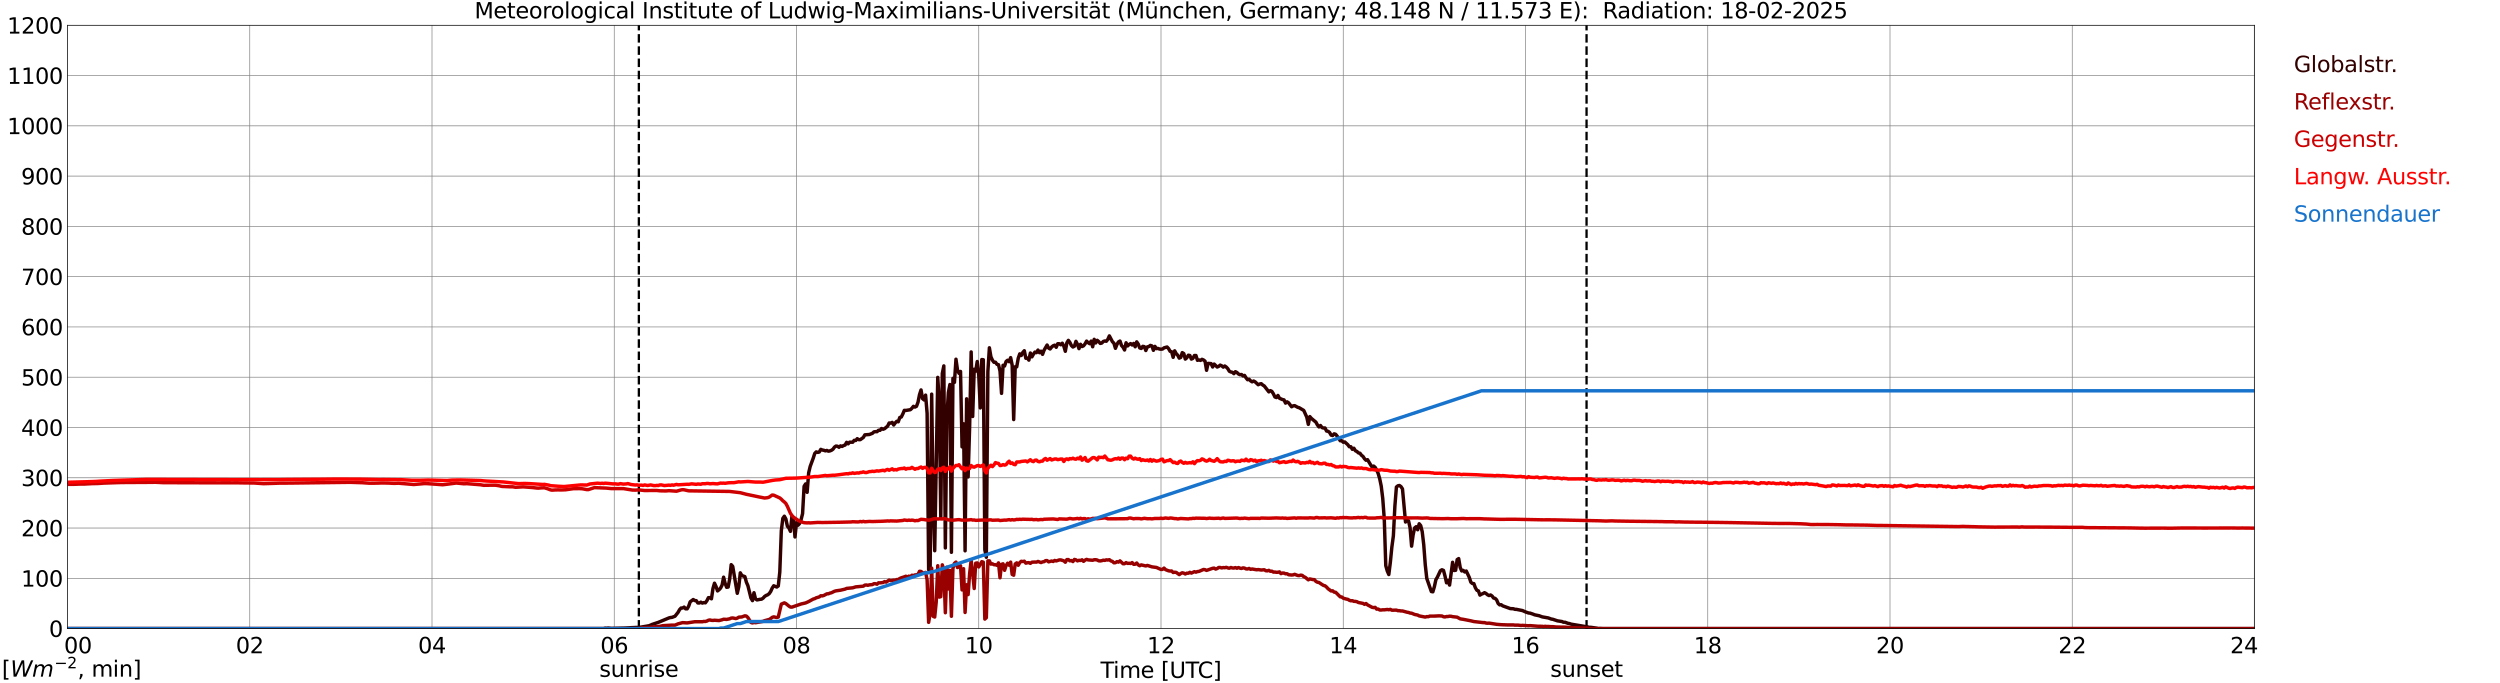<?xml version="1.0" encoding="utf-8" standalone="no"?>
<!DOCTYPE svg PUBLIC "-//W3C//DTD SVG 1.1//EN"
  "http://www.w3.org/Graphics/SVG/1.1/DTD/svg11.dtd">
<svg xmlns:xlink="http://www.w3.org/1999/xlink" width="1085.4pt" height="296.64pt" viewBox="0 0 1085.4 296.64" xmlns="http://www.w3.org/2000/svg" version="1.1">
 <defs>
  <style type="text/css">*{stroke-linejoin: round; stroke-linecap: butt}</style>
 </defs>
 <g id="figure_1">
  <g id="patch_1">
   <path d="M 0 296.64 
L 1085.4 296.64 
L 1085.4 0 
L 0 0 
z
" style="fill: #ffffff"/>
  </g>
  <g id="axes_1">
   <g id="patch_2">
    <path d="M 29.306 272.909 
L 978.814 272.909 
L 978.814 10.976 
L 29.306 10.976 
z
" style="fill: #ffffff"/>
   </g>
   <g id="patch_3">
    <path d="M 978.814 272.909 
L 978.814 272.909 
L 978.814 10.976 
L 978.814 10.976 
z
" clip-path="url(#p9611d9dfec)" style="fill: #d3d3d3; opacity: 0.25; stroke: #d3d3d3; stroke-linejoin: miter"/>
   </g>
   <g id="matplotlib.axis_1">
    <g id="xtick_1">
     <g id="line2d_1">
      <path d="M 29.306 272.909 
L 29.306 10.976 
" clip-path="url(#p9611d9dfec)" style="fill: none; stroke: #808080; stroke-width: 0.3; stroke-linecap: square"/>
     </g>
     <g id="line2d_2"/>
     <g id="text_1">
      <!--    00 -->
      <g transform="translate(18.733 283.627) scale(0.095 -0.095)">
       <defs>
        <path id="DejaVuSans-20" transform="scale(0.016)"/>
        <path id="DejaVuSans-30" d="M 2034 4250 
Q 1547 4250 1301 3770 
Q 1056 3291 1056 2328 
Q 1056 1369 1301 889 
Q 1547 409 2034 409 
Q 2525 409 2770 889 
Q 3016 1369 3016 2328 
Q 3016 3291 2770 3770 
Q 2525 4250 2034 4250 
z
M 2034 4750 
Q 2819 4750 3233 4129 
Q 3647 3509 3647 2328 
Q 3647 1150 3233 529 
Q 2819 -91 2034 -91 
Q 1250 -91 836 529 
Q 422 1150 422 2328 
Q 422 3509 836 4129 
Q 1250 4750 2034 4750 
z
" transform="scale(0.016)"/>
       </defs>
       <use xlink:href="#DejaVuSans-20"/>
       <use xlink:href="#DejaVuSans-20" transform="translate(31.787 0)"/>
       <use xlink:href="#DejaVuSans-20" transform="translate(63.574 0)"/>
       <use xlink:href="#DejaVuSans-30" transform="translate(95.361 0)"/>
       <use xlink:href="#DejaVuSans-30" transform="translate(158.984 0)"/>
      </g>
     </g>
    </g>
    <g id="xtick_2">
     <g id="line2d_3">
      <path d="M 108.431 272.909 
L 108.431 10.976 
" clip-path="url(#p9611d9dfec)" style="fill: none; stroke: #808080; stroke-width: 0.3; stroke-linecap: square"/>
     </g>
     <g id="line2d_4"/>
     <g id="text_2">
      <!-- 02 -->
      <g transform="translate(102.387 283.627) scale(0.095 -0.095)">
       <defs>
        <path id="DejaVuSans-32" d="M 1228 531 
L 3431 531 
L 3431 0 
L 469 0 
L 469 531 
Q 828 903 1448 1529 
Q 2069 2156 2228 2338 
Q 2531 2678 2651 2914 
Q 2772 3150 2772 3378 
Q 2772 3750 2511 3984 
Q 2250 4219 1831 4219 
Q 1534 4219 1204 4116 
Q 875 4013 500 3803 
L 500 4441 
Q 881 4594 1212 4672 
Q 1544 4750 1819 4750 
Q 2544 4750 2975 4387 
Q 3406 4025 3406 3419 
Q 3406 3131 3298 2873 
Q 3191 2616 2906 2266 
Q 2828 2175 2409 1742 
Q 1991 1309 1228 531 
z
" transform="scale(0.016)"/>
       </defs>
       <use xlink:href="#DejaVuSans-30"/>
       <use xlink:href="#DejaVuSans-32" transform="translate(63.623 0)"/>
      </g>
     </g>
    </g>
    <g id="xtick_3">
     <g id="line2d_5">
      <path d="M 187.557 272.909 
L 187.557 10.976 
" clip-path="url(#p9611d9dfec)" style="fill: none; stroke: #808080; stroke-width: 0.3; stroke-linecap: square"/>
     </g>
     <g id="line2d_6"/>
     <g id="text_3">
      <!-- 04 -->
      <g transform="translate(181.513 283.627) scale(0.095 -0.095)">
       <defs>
        <path id="DejaVuSans-34" d="M 2419 4116 
L 825 1625 
L 2419 1625 
L 2419 4116 
z
M 2253 4666 
L 3047 4666 
L 3047 1625 
L 3713 1625 
L 3713 1100 
L 3047 1100 
L 3047 0 
L 2419 0 
L 2419 1100 
L 313 1100 
L 313 1709 
L 2253 4666 
z
" transform="scale(0.016)"/>
       </defs>
       <use xlink:href="#DejaVuSans-30"/>
       <use xlink:href="#DejaVuSans-34" transform="translate(63.623 0)"/>
      </g>
     </g>
    </g>
    <g id="xtick_4">
     <g id="line2d_7">
      <path d="M 266.683 272.909 
L 266.683 10.976 
" clip-path="url(#p9611d9dfec)" style="fill: none; stroke: #808080; stroke-width: 0.3; stroke-linecap: square"/>
     </g>
     <g id="line2d_8"/>
     <g id="text_4">
      <!-- 06 -->
      <g transform="translate(260.638 283.627) scale(0.095 -0.095)">
       <defs>
        <path id="DejaVuSans-36" d="M 2113 2584 
Q 1688 2584 1439 2293 
Q 1191 2003 1191 1497 
Q 1191 994 1439 701 
Q 1688 409 2113 409 
Q 2538 409 2786 701 
Q 3034 994 3034 1497 
Q 3034 2003 2786 2293 
Q 2538 2584 2113 2584 
z
M 3366 4563 
L 3366 3988 
Q 3128 4100 2886 4159 
Q 2644 4219 2406 4219 
Q 1781 4219 1451 3797 
Q 1122 3375 1075 2522 
Q 1259 2794 1537 2939 
Q 1816 3084 2150 3084 
Q 2853 3084 3261 2657 
Q 3669 2231 3669 1497 
Q 3669 778 3244 343 
Q 2819 -91 2113 -91 
Q 1303 -91 875 529 
Q 447 1150 447 2328 
Q 447 3434 972 4092 
Q 1497 4750 2381 4750 
Q 2619 4750 2861 4703 
Q 3103 4656 3366 4563 
z
" transform="scale(0.016)"/>
       </defs>
       <use xlink:href="#DejaVuSans-30"/>
       <use xlink:href="#DejaVuSans-36" transform="translate(63.623 0)"/>
      </g>
     </g>
    </g>
    <g id="xtick_5">
     <g id="line2d_9">
      <path d="M 345.808 272.909 
L 345.808 10.976 
" clip-path="url(#p9611d9dfec)" style="fill: none; stroke: #808080; stroke-width: 0.3; stroke-linecap: square"/>
     </g>
     <g id="line2d_10"/>
     <g id="text_5">
      <!-- 08 -->
      <g transform="translate(339.764 283.627) scale(0.095 -0.095)">
       <defs>
        <path id="DejaVuSans-38" d="M 2034 2216 
Q 1584 2216 1326 1975 
Q 1069 1734 1069 1313 
Q 1069 891 1326 650 
Q 1584 409 2034 409 
Q 2484 409 2743 651 
Q 3003 894 3003 1313 
Q 3003 1734 2745 1975 
Q 2488 2216 2034 2216 
z
M 1403 2484 
Q 997 2584 770 2862 
Q 544 3141 544 3541 
Q 544 4100 942 4425 
Q 1341 4750 2034 4750 
Q 2731 4750 3128 4425 
Q 3525 4100 3525 3541 
Q 3525 3141 3298 2862 
Q 3072 2584 2669 2484 
Q 3125 2378 3379 2068 
Q 3634 1759 3634 1313 
Q 3634 634 3220 271 
Q 2806 -91 2034 -91 
Q 1263 -91 848 271 
Q 434 634 434 1313 
Q 434 1759 690 2068 
Q 947 2378 1403 2484 
z
M 1172 3481 
Q 1172 3119 1398 2916 
Q 1625 2713 2034 2713 
Q 2441 2713 2670 2916 
Q 2900 3119 2900 3481 
Q 2900 3844 2670 4047 
Q 2441 4250 2034 4250 
Q 1625 4250 1398 4047 
Q 1172 3844 1172 3481 
z
" transform="scale(0.016)"/>
       </defs>
       <use xlink:href="#DejaVuSans-30"/>
       <use xlink:href="#DejaVuSans-38" transform="translate(63.623 0)"/>
      </g>
     </g>
    </g>
    <g id="xtick_6">
     <g id="line2d_11">
      <path d="M 424.934 272.909 
L 424.934 10.976 
" clip-path="url(#p9611d9dfec)" style="fill: none; stroke: #808080; stroke-width: 0.3; stroke-linecap: square"/>
     </g>
     <g id="line2d_12"/>
     <g id="text_6">
      <!-- 10 -->
      <g transform="translate(418.89 283.627) scale(0.095 -0.095)">
       <defs>
        <path id="DejaVuSans-31" d="M 794 531 
L 1825 531 
L 1825 4091 
L 703 3866 
L 703 4441 
L 1819 4666 
L 2450 4666 
L 2450 531 
L 3481 531 
L 3481 0 
L 794 0 
L 794 531 
z
" transform="scale(0.016)"/>
       </defs>
       <use xlink:href="#DejaVuSans-31"/>
       <use xlink:href="#DejaVuSans-30" transform="translate(63.623 0)"/>
      </g>
     </g>
    </g>
    <g id="xtick_7">
     <g id="line2d_13">
      <path d="M 504.06 272.909 
L 504.06 10.976 
" clip-path="url(#p9611d9dfec)" style="fill: none; stroke: #808080; stroke-width: 0.3; stroke-linecap: square"/>
     </g>
     <g id="line2d_14"/>
     <g id="text_7">
      <!-- 12 -->
      <g transform="translate(498.015 283.627) scale(0.095 -0.095)">
       <use xlink:href="#DejaVuSans-31"/>
       <use xlink:href="#DejaVuSans-32" transform="translate(63.623 0)"/>
      </g>
     </g>
    </g>
    <g id="xtick_8">
     <g id="line2d_15">
      <path d="M 583.185 272.909 
L 583.185 10.976 
" clip-path="url(#p9611d9dfec)" style="fill: none; stroke: #808080; stroke-width: 0.3; stroke-linecap: square"/>
     </g>
     <g id="line2d_16"/>
     <g id="text_8">
      <!-- 14 -->
      <g transform="translate(577.141 283.627) scale(0.095 -0.095)">
       <use xlink:href="#DejaVuSans-31"/>
       <use xlink:href="#DejaVuSans-34" transform="translate(63.623 0)"/>
      </g>
     </g>
    </g>
    <g id="xtick_9">
     <g id="line2d_17">
      <path d="M 662.311 272.909 
L 662.311 10.976 
" clip-path="url(#p9611d9dfec)" style="fill: none; stroke: #808080; stroke-width: 0.3; stroke-linecap: square"/>
     </g>
     <g id="line2d_18"/>
     <g id="text_9">
      <!-- 16 -->
      <g transform="translate(656.267 283.627) scale(0.095 -0.095)">
       <use xlink:href="#DejaVuSans-31"/>
       <use xlink:href="#DejaVuSans-36" transform="translate(63.623 0)"/>
      </g>
     </g>
    </g>
    <g id="xtick_10">
     <g id="line2d_19">
      <path d="M 741.437 272.909 
L 741.437 10.976 
" clip-path="url(#p9611d9dfec)" style="fill: none; stroke: #808080; stroke-width: 0.3; stroke-linecap: square"/>
     </g>
     <g id="line2d_20"/>
     <g id="text_10">
      <!-- 18 -->
      <g transform="translate(735.392 283.627) scale(0.095 -0.095)">
       <use xlink:href="#DejaVuSans-31"/>
       <use xlink:href="#DejaVuSans-38" transform="translate(63.623 0)"/>
      </g>
     </g>
    </g>
    <g id="xtick_11">
     <g id="line2d_21">
      <path d="M 820.562 272.909 
L 820.562 10.976 
" clip-path="url(#p9611d9dfec)" style="fill: none; stroke: #808080; stroke-width: 0.3; stroke-linecap: square"/>
     </g>
     <g id="line2d_22"/>
     <g id="text_11">
      <!-- 20 -->
      <g transform="translate(814.518 283.627) scale(0.095 -0.095)">
       <use xlink:href="#DejaVuSans-32"/>
       <use xlink:href="#DejaVuSans-30" transform="translate(63.623 0)"/>
      </g>
     </g>
    </g>
    <g id="xtick_12">
     <g id="line2d_23">
      <path d="M 899.688 272.909 
L 899.688 10.976 
" clip-path="url(#p9611d9dfec)" style="fill: none; stroke: #808080; stroke-width: 0.3; stroke-linecap: square"/>
     </g>
     <g id="line2d_24"/>
     <g id="text_12">
      <!-- 22 -->
      <g transform="translate(893.644 283.627) scale(0.095 -0.095)">
       <use xlink:href="#DejaVuSans-32"/>
       <use xlink:href="#DejaVuSans-32" transform="translate(63.623 0)"/>
      </g>
     </g>
    </g>
    <g id="xtick_13">
     <g id="line2d_25">
      <path d="M 978.814 272.909 
L 978.814 10.976 
" clip-path="url(#p9611d9dfec)" style="fill: none; stroke: #808080; stroke-width: 0.3; stroke-linecap: square"/>
     </g>
     <g id="line2d_26"/>
     <g id="text_13">
      <!-- 24    -->
      <g transform="translate(968.241 283.627) scale(0.095 -0.095)">
       <use xlink:href="#DejaVuSans-32"/>
       <use xlink:href="#DejaVuSans-34" transform="translate(63.623 0)"/>
       <use xlink:href="#DejaVuSans-20" transform="translate(127.246 0)"/>
       <use xlink:href="#DejaVuSans-20" transform="translate(159.033 0)"/>
       <use xlink:href="#DejaVuSans-20" transform="translate(190.82 0)"/>
      </g>
     </g>
    </g>
    <g id="text_14">
     <!-- Time [UTC] -->
     <g transform="translate(477.806 294.322) scale(0.095 -0.095)">
      <defs>
       <path id="DejaVuSans-54" d="M -19 4666 
L 3928 4666 
L 3928 4134 
L 2272 4134 
L 2272 0 
L 1638 0 
L 1638 4134 
L -19 4134 
L -19 4666 
z
" transform="scale(0.016)"/>
       <path id="DejaVuSans-69" d="M 603 3500 
L 1178 3500 
L 1178 0 
L 603 0 
L 603 3500 
z
M 603 4863 
L 1178 4863 
L 1178 4134 
L 603 4134 
L 603 4863 
z
" transform="scale(0.016)"/>
       <path id="DejaVuSans-6d" d="M 3328 2828 
Q 3544 3216 3844 3400 
Q 4144 3584 4550 3584 
Q 5097 3584 5394 3201 
Q 5691 2819 5691 2113 
L 5691 0 
L 5113 0 
L 5113 2094 
Q 5113 2597 4934 2840 
Q 4756 3084 4391 3084 
Q 3944 3084 3684 2787 
Q 3425 2491 3425 1978 
L 3425 0 
L 2847 0 
L 2847 2094 
Q 2847 2600 2669 2842 
Q 2491 3084 2119 3084 
Q 1678 3084 1418 2786 
Q 1159 2488 1159 1978 
L 1159 0 
L 581 0 
L 581 3500 
L 1159 3500 
L 1159 2956 
Q 1356 3278 1631 3431 
Q 1906 3584 2284 3584 
Q 2666 3584 2933 3390 
Q 3200 3197 3328 2828 
z
" transform="scale(0.016)"/>
       <path id="DejaVuSans-65" d="M 3597 1894 
L 3597 1613 
L 953 1613 
Q 991 1019 1311 708 
Q 1631 397 2203 397 
Q 2534 397 2845 478 
Q 3156 559 3463 722 
L 3463 178 
Q 3153 47 2828 -22 
Q 2503 -91 2169 -91 
Q 1331 -91 842 396 
Q 353 884 353 1716 
Q 353 2575 817 3079 
Q 1281 3584 2069 3584 
Q 2775 3584 3186 3129 
Q 3597 2675 3597 1894 
z
M 3022 2063 
Q 3016 2534 2758 2815 
Q 2500 3097 2075 3097 
Q 1594 3097 1305 2825 
Q 1016 2553 972 2059 
L 3022 2063 
z
" transform="scale(0.016)"/>
       <path id="DejaVuSans-5b" d="M 550 4863 
L 1875 4863 
L 1875 4416 
L 1125 4416 
L 1125 -397 
L 1875 -397 
L 1875 -844 
L 550 -844 
L 550 4863 
z
" transform="scale(0.016)"/>
       <path id="DejaVuSans-55" d="M 556 4666 
L 1191 4666 
L 1191 1831 
Q 1191 1081 1462 751 
Q 1734 422 2344 422 
Q 2950 422 3222 751 
Q 3494 1081 3494 1831 
L 3494 4666 
L 4128 4666 
L 4128 1753 
Q 4128 841 3676 375 
Q 3225 -91 2344 -91 
Q 1459 -91 1007 375 
Q 556 841 556 1753 
L 556 4666 
z
" transform="scale(0.016)"/>
       <path id="DejaVuSans-43" d="M 4122 4306 
L 4122 3641 
Q 3803 3938 3442 4084 
Q 3081 4231 2675 4231 
Q 1875 4231 1450 3742 
Q 1025 3253 1025 2328 
Q 1025 1406 1450 917 
Q 1875 428 2675 428 
Q 3081 428 3442 575 
Q 3803 722 4122 1019 
L 4122 359 
Q 3791 134 3420 21 
Q 3050 -91 2638 -91 
Q 1578 -91 968 557 
Q 359 1206 359 2328 
Q 359 3453 968 4101 
Q 1578 4750 2638 4750 
Q 3056 4750 3426 4639 
Q 3797 4528 4122 4306 
z
" transform="scale(0.016)"/>
       <path id="DejaVuSans-5d" d="M 1947 4863 
L 1947 -844 
L 622 -844 
L 622 -397 
L 1369 -397 
L 1369 4416 
L 622 4416 
L 622 4863 
L 1947 4863 
z
" transform="scale(0.016)"/>
      </defs>
      <use xlink:href="#DejaVuSans-54"/>
      <use xlink:href="#DejaVuSans-69" transform="translate(57.959 0)"/>
      <use xlink:href="#DejaVuSans-6d" transform="translate(85.742 0)"/>
      <use xlink:href="#DejaVuSans-65" transform="translate(183.154 0)"/>
      <use xlink:href="#DejaVuSans-20" transform="translate(244.678 0)"/>
      <use xlink:href="#DejaVuSans-5b" transform="translate(276.465 0)"/>
      <use xlink:href="#DejaVuSans-55" transform="translate(315.479 0)"/>
      <use xlink:href="#DejaVuSans-54" transform="translate(388.672 0)"/>
      <use xlink:href="#DejaVuSans-43" transform="translate(443.881 0)"/>
      <use xlink:href="#DejaVuSans-5d" transform="translate(513.705 0)"/>
     </g>
    </g>
   </g>
   <g id="matplotlib.axis_2">
    <g id="ytick_1">
     <g id="line2d_27">
      <path d="M 29.306 272.909 
L 978.814 272.909 
" clip-path="url(#p9611d9dfec)" style="fill: none; stroke: #808080; stroke-width: 0.3; stroke-linecap: square"/>
     </g>
     <g id="line2d_28"/>
     <g id="text_15">
      <!-- 0 -->
      <g transform="translate(21.261 276.518) scale(0.095 -0.095)">
       <use xlink:href="#DejaVuSans-30"/>
      </g>
     </g>
    </g>
    <g id="ytick_2">
     <g id="line2d_29">
      <path d="M 29.306 251.081 
L 978.814 251.081 
" clip-path="url(#p9611d9dfec)" style="fill: none; stroke: #808080; stroke-width: 0.3; stroke-linecap: square"/>
     </g>
     <g id="line2d_30"/>
     <g id="text_16">
      <!-- 100 -->
      <g transform="translate(9.173 254.69) scale(0.095 -0.095)">
       <use xlink:href="#DejaVuSans-31"/>
       <use xlink:href="#DejaVuSans-30" transform="translate(63.623 0)"/>
       <use xlink:href="#DejaVuSans-30" transform="translate(127.246 0)"/>
      </g>
     </g>
    </g>
    <g id="ytick_3">
     <g id="line2d_31">
      <path d="M 29.306 229.253 
L 978.814 229.253 
" clip-path="url(#p9611d9dfec)" style="fill: none; stroke: #808080; stroke-width: 0.3; stroke-linecap: square"/>
     </g>
     <g id="line2d_32"/>
     <g id="text_17">
      <!-- 200 -->
      <g transform="translate(9.173 232.863) scale(0.095 -0.095)">
       <use xlink:href="#DejaVuSans-32"/>
       <use xlink:href="#DejaVuSans-30" transform="translate(63.623 0)"/>
       <use xlink:href="#DejaVuSans-30" transform="translate(127.246 0)"/>
      </g>
     </g>
    </g>
    <g id="ytick_4">
     <g id="line2d_33">
      <path d="M 29.306 207.426 
L 978.814 207.426 
" clip-path="url(#p9611d9dfec)" style="fill: none; stroke: #808080; stroke-width: 0.3; stroke-linecap: square"/>
     </g>
     <g id="line2d_34"/>
     <g id="text_18">
      <!-- 300 -->
      <g transform="translate(9.173 211.035) scale(0.095 -0.095)">
       <defs>
        <path id="DejaVuSans-33" d="M 2597 2516 
Q 3050 2419 3304 2112 
Q 3559 1806 3559 1356 
Q 3559 666 3084 287 
Q 2609 -91 1734 -91 
Q 1441 -91 1130 -33 
Q 819 25 488 141 
L 488 750 
Q 750 597 1062 519 
Q 1375 441 1716 441 
Q 2309 441 2620 675 
Q 2931 909 2931 1356 
Q 2931 1769 2642 2001 
Q 2353 2234 1838 2234 
L 1294 2234 
L 1294 2753 
L 1863 2753 
Q 2328 2753 2575 2939 
Q 2822 3125 2822 3475 
Q 2822 3834 2567 4026 
Q 2313 4219 1838 4219 
Q 1578 4219 1281 4162 
Q 984 4106 628 3988 
L 628 4550 
Q 988 4650 1302 4700 
Q 1616 4750 1894 4750 
Q 2613 4750 3031 4423 
Q 3450 4097 3450 3541 
Q 3450 3153 3228 2886 
Q 3006 2619 2597 2516 
z
" transform="scale(0.016)"/>
       </defs>
       <use xlink:href="#DejaVuSans-33"/>
       <use xlink:href="#DejaVuSans-30" transform="translate(63.623 0)"/>
       <use xlink:href="#DejaVuSans-30" transform="translate(127.246 0)"/>
      </g>
     </g>
    </g>
    <g id="ytick_5">
     <g id="line2d_35">
      <path d="M 29.306 185.598 
L 978.814 185.598 
" clip-path="url(#p9611d9dfec)" style="fill: none; stroke: #808080; stroke-width: 0.3; stroke-linecap: square"/>
     </g>
     <g id="line2d_36"/>
     <g id="text_19">
      <!-- 400 -->
      <g transform="translate(9.173 189.207) scale(0.095 -0.095)">
       <use xlink:href="#DejaVuSans-34"/>
       <use xlink:href="#DejaVuSans-30" transform="translate(63.623 0)"/>
       <use xlink:href="#DejaVuSans-30" transform="translate(127.246 0)"/>
      </g>
     </g>
    </g>
    <g id="ytick_6">
     <g id="line2d_37">
      <path d="M 29.306 163.77 
L 978.814 163.77 
" clip-path="url(#p9611d9dfec)" style="fill: none; stroke: #808080; stroke-width: 0.3; stroke-linecap: square"/>
     </g>
     <g id="line2d_38"/>
     <g id="text_20">
      <!-- 500 -->
      <g transform="translate(9.173 167.379) scale(0.095 -0.095)">
       <defs>
        <path id="DejaVuSans-35" d="M 691 4666 
L 3169 4666 
L 3169 4134 
L 1269 4134 
L 1269 2991 
Q 1406 3038 1543 3061 
Q 1681 3084 1819 3084 
Q 2600 3084 3056 2656 
Q 3513 2228 3513 1497 
Q 3513 744 3044 326 
Q 2575 -91 1722 -91 
Q 1428 -91 1123 -41 
Q 819 9 494 109 
L 494 744 
Q 775 591 1075 516 
Q 1375 441 1709 441 
Q 2250 441 2565 725 
Q 2881 1009 2881 1497 
Q 2881 1984 2565 2268 
Q 2250 2553 1709 2553 
Q 1456 2553 1204 2497 
Q 953 2441 691 2322 
L 691 4666 
z
" transform="scale(0.016)"/>
       </defs>
       <use xlink:href="#DejaVuSans-35"/>
       <use xlink:href="#DejaVuSans-30" transform="translate(63.623 0)"/>
       <use xlink:href="#DejaVuSans-30" transform="translate(127.246 0)"/>
      </g>
     </g>
    </g>
    <g id="ytick_7">
     <g id="line2d_39">
      <path d="M 29.306 141.942 
L 978.814 141.942 
" clip-path="url(#p9611d9dfec)" style="fill: none; stroke: #808080; stroke-width: 0.3; stroke-linecap: square"/>
     </g>
     <g id="line2d_40"/>
     <g id="text_21">
      <!-- 600 -->
      <g transform="translate(9.173 145.551) scale(0.095 -0.095)">
       <use xlink:href="#DejaVuSans-36"/>
       <use xlink:href="#DejaVuSans-30" transform="translate(63.623 0)"/>
       <use xlink:href="#DejaVuSans-30" transform="translate(127.246 0)"/>
      </g>
     </g>
    </g>
    <g id="ytick_8">
     <g id="line2d_41">
      <path d="M 29.306 120.114 
L 978.814 120.114 
" clip-path="url(#p9611d9dfec)" style="fill: none; stroke: #808080; stroke-width: 0.3; stroke-linecap: square"/>
     </g>
     <g id="line2d_42"/>
     <g id="text_22">
      <!-- 700 -->
      <g transform="translate(9.173 123.724) scale(0.095 -0.095)">
       <defs>
        <path id="DejaVuSans-37" d="M 525 4666 
L 3525 4666 
L 3525 4397 
L 1831 0 
L 1172 0 
L 2766 4134 
L 525 4134 
L 525 4666 
z
" transform="scale(0.016)"/>
       </defs>
       <use xlink:href="#DejaVuSans-37"/>
       <use xlink:href="#DejaVuSans-30" transform="translate(63.623 0)"/>
       <use xlink:href="#DejaVuSans-30" transform="translate(127.246 0)"/>
      </g>
     </g>
    </g>
    <g id="ytick_9">
     <g id="line2d_43">
      <path d="M 29.306 98.287 
L 978.814 98.287 
" clip-path="url(#p9611d9dfec)" style="fill: none; stroke: #808080; stroke-width: 0.3; stroke-linecap: square"/>
     </g>
     <g id="line2d_44"/>
     <g id="text_23">
      <!-- 800 -->
      <g transform="translate(9.173 101.896) scale(0.095 -0.095)">
       <use xlink:href="#DejaVuSans-38"/>
       <use xlink:href="#DejaVuSans-30" transform="translate(63.623 0)"/>
       <use xlink:href="#DejaVuSans-30" transform="translate(127.246 0)"/>
      </g>
     </g>
    </g>
    <g id="ytick_10">
     <g id="line2d_45">
      <path d="M 29.306 76.459 
L 978.814 76.459 
" clip-path="url(#p9611d9dfec)" style="fill: none; stroke: #808080; stroke-width: 0.3; stroke-linecap: square"/>
     </g>
     <g id="line2d_46"/>
     <g id="text_24">
      <!-- 900 -->
      <g transform="translate(9.173 80.068) scale(0.095 -0.095)">
       <defs>
        <path id="DejaVuSans-39" d="M 703 97 
L 703 672 
Q 941 559 1184 500 
Q 1428 441 1663 441 
Q 2288 441 2617 861 
Q 2947 1281 2994 2138 
Q 2813 1869 2534 1725 
Q 2256 1581 1919 1581 
Q 1219 1581 811 2004 
Q 403 2428 403 3163 
Q 403 3881 828 4315 
Q 1253 4750 1959 4750 
Q 2769 4750 3195 4129 
Q 3622 3509 3622 2328 
Q 3622 1225 3098 567 
Q 2575 -91 1691 -91 
Q 1453 -91 1209 -44 
Q 966 3 703 97 
z
M 1959 2075 
Q 2384 2075 2632 2365 
Q 2881 2656 2881 3163 
Q 2881 3666 2632 3958 
Q 2384 4250 1959 4250 
Q 1534 4250 1286 3958 
Q 1038 3666 1038 3163 
Q 1038 2656 1286 2365 
Q 1534 2075 1959 2075 
z
" transform="scale(0.016)"/>
       </defs>
       <use xlink:href="#DejaVuSans-39"/>
       <use xlink:href="#DejaVuSans-30" transform="translate(63.623 0)"/>
       <use xlink:href="#DejaVuSans-30" transform="translate(127.246 0)"/>
      </g>
     </g>
    </g>
    <g id="ytick_11">
     <g id="line2d_47">
      <path d="M 29.306 54.631 
L 978.814 54.631 
" clip-path="url(#p9611d9dfec)" style="fill: none; stroke: #808080; stroke-width: 0.3; stroke-linecap: square"/>
     </g>
     <g id="line2d_48"/>
     <g id="text_25">
      <!-- 1000 -->
      <g transform="translate(3.128 58.24) scale(0.095 -0.095)">
       <use xlink:href="#DejaVuSans-31"/>
       <use xlink:href="#DejaVuSans-30" transform="translate(63.623 0)"/>
       <use xlink:href="#DejaVuSans-30" transform="translate(127.246 0)"/>
       <use xlink:href="#DejaVuSans-30" transform="translate(190.869 0)"/>
      </g>
     </g>
    </g>
    <g id="ytick_12">
     <g id="line2d_49">
      <path d="M 29.306 32.803 
L 978.814 32.803 
" clip-path="url(#p9611d9dfec)" style="fill: none; stroke: #808080; stroke-width: 0.3; stroke-linecap: square"/>
     </g>
     <g id="line2d_50"/>
     <g id="text_26">
      <!-- 1100 -->
      <g transform="translate(3.128 36.413) scale(0.095 -0.095)">
       <use xlink:href="#DejaVuSans-31"/>
       <use xlink:href="#DejaVuSans-31" transform="translate(63.623 0)"/>
       <use xlink:href="#DejaVuSans-30" transform="translate(127.246 0)"/>
       <use xlink:href="#DejaVuSans-30" transform="translate(190.869 0)"/>
      </g>
     </g>
    </g>
    <g id="ytick_13">
     <g id="line2d_51">
      <path d="M 29.306 10.976 
L 978.814 10.976 
" clip-path="url(#p9611d9dfec)" style="fill: none; stroke: #808080; stroke-width: 0.3; stroke-linecap: square"/>
     </g>
     <g id="line2d_52"/>
     <g id="text_27">
      <!-- 1200 -->
      <g transform="translate(3.128 14.585) scale(0.095 -0.095)">
       <use xlink:href="#DejaVuSans-31"/>
       <use xlink:href="#DejaVuSans-32" transform="translate(63.623 0)"/>
       <use xlink:href="#DejaVuSans-30" transform="translate(127.246 0)"/>
       <use xlink:href="#DejaVuSans-30" transform="translate(190.869 0)"/>
      </g>
     </g>
    </g>
   </g>
   <g id="line2d_53">
    <path d="M 277.365 272.909 
L 277.365 10.976 
" clip-path="url(#p9611d9dfec)" style="fill: none; stroke-dasharray: 3.7,1.6; stroke-dashoffset: 0; stroke: #000000"/>
   </g>
   <g id="line2d_54">
    <path d="M 688.818 272.909 
L 688.818 10.976 
" clip-path="url(#p9611d9dfec)" style="fill: none; stroke-dasharray: 3.7,1.6; stroke-dashoffset: 0; stroke: #000000"/>
   </g>
   <g id="line2d_55">
    <path d="M 29.306 272.909 
L 262.067 272.909 
L 262.726 272.723 
L 263.386 272.763 
L 264.045 272.682 
L 265.364 272.824 
L 267.342 272.784 
L 271.298 272.682 
L 273.936 272.52 
L 277.892 272.337 
L 281.849 271.669 
L 283.167 271.082 
L 285.805 270.209 
L 290.42 268.283 
L 291.08 268.102 
L 291.739 268.041 
L 293.058 267.535 
L 294.377 265.872 
L 295.036 264.697 
L 295.696 263.988 
L 296.355 263.968 
L 297.014 263.582 
L 297.674 264.333 
L 298.333 264.333 
L 298.992 263.178 
L 299.652 261.272 
L 300.971 260.299 
L 301.63 260.744 
L 302.289 260.786 
L 302.949 261.759 
L 303.608 261.818 
L 304.267 261.434 
L 304.927 261.84 
L 305.586 261.617 
L 306.246 261.718 
L 306.905 260.805 
L 307.564 259.489 
L 308.224 259.489 
L 308.883 259.974 
L 309.543 255.495 
L 310.202 253.205 
L 310.861 254.604 
L 311.521 256.549 
L 312.18 256.042 
L 312.839 255.313 
L 313.499 254.017 
L 314.158 250.59 
L 314.818 253.266 
L 315.477 254.988 
L 316.136 254.868 
L 316.796 251.36 
L 317.455 245.159 
L 318.114 245.888 
L 320.093 257.584 
L 320.752 254.726 
L 321.411 248.706 
L 322.071 249.861 
L 323.39 250.348 
L 324.049 252.76 
L 324.708 254.279 
L 326.027 259.609 
L 326.686 260.766 
L 327.346 257.339 
L 328.005 260.015 
L 328.665 260.46 
L 329.983 260.198 
L 330.643 260.137 
L 331.302 259.69 
L 331.961 258.961 
L 332.621 258.516 
L 333.28 258.251 
L 333.94 257.745 
L 334.599 256.813 
L 335.258 255.333 
L 335.918 254.32 
L 337.236 254.868 
L 337.896 254.401 
L 338.555 248.361 
L 339.215 230.425 
L 339.874 225.054 
L 340.533 224.122 
L 341.193 225.337 
L 341.852 228.459 
L 342.512 229.21 
L 343.171 230.69 
L 343.83 224.102 
L 344.49 225.054 
L 345.149 233.121 
L 345.808 226.94 
L 346.468 228.033 
L 347.127 227.304 
L 347.787 225.663 
L 348.446 222.987 
L 349.105 211.13 
L 349.765 210.097 
L 350.424 213.745 
L 351.083 205.315 
L 351.743 202.538 
L 353.062 198.95 
L 353.721 196.883 
L 354.38 196.193 
L 355.04 196.418 
L 355.699 196.234 
L 356.359 195.099 
L 357.018 195.383 
L 357.677 195.505 
L 358.337 195.748 
L 358.996 195.566 
L 359.655 195.89 
L 360.315 195.767 
L 360.974 195.505 
L 361.634 195.038 
L 362.293 194.126 
L 362.952 193.661 
L 363.612 193.742 
L 364.271 194.187 
L 364.93 193.58 
L 365.59 193.822 
L 366.249 193.438 
L 366.909 193.216 
L 367.568 192.039 
L 368.227 192.687 
L 368.887 191.978 
L 370.206 191.998 
L 370.865 191.168 
L 371.524 191.249 
L 372.184 190.459 
L 372.843 190.904 
L 373.502 190.884 
L 374.821 189.931 
L 375.481 188.796 
L 377.459 188.634 
L 378.777 188.128 
L 379.437 187.499 
L 380.096 187.399 
L 380.756 187.418 
L 381.415 186.809 
L 382.074 186.831 
L 382.734 186.041 
L 383.393 186.364 
L 384.053 186.1 
L 385.371 185.006 
L 386.031 183.649 
L 386.69 183.71 
L 387.349 183.384 
L 388.009 184.519 
L 388.668 183.607 
L 389.328 182.919 
L 389.987 183.122 
L 390.646 181.256 
L 391.306 181.053 
L 391.965 179.737 
L 392.624 178.157 
L 393.284 178.196 
L 395.262 177.873 
L 395.921 177.244 
L 396.581 176.413 
L 397.24 176.738 
L 397.899 176.393 
L 398.559 174.629 
L 399.218 171.327 
L 399.878 169.299 
L 400.537 173.069 
L 401.196 173.636 
L 401.856 171.549 
L 402.515 179.473 
L 403.175 247.348 
L 403.834 246.72 
L 404.493 171.124 
L 405.153 218.082 
L 405.812 239.1 
L 407.131 163.846 
L 407.79 174.284 
L 408.45 224.953 
L 409.109 162.166 
L 409.768 158.861 
L 410.428 237.884 
L 411.087 181.034 
L 411.746 170.414 
L 412.406 166.948 
L 413.065 239.79 
L 413.725 164.272 
L 414.384 165.996 
L 415.043 155.964 
L 415.703 160.605 
L 416.362 162.085 
L 417.022 161.273 
L 417.681 194.006 
L 418.34 183.993 
L 419 239.139 
L 419.659 173.149 
L 420.318 207.057 
L 420.978 185.31 
L 421.637 152.802 
L 422.297 180.811 
L 422.956 160.321 
L 423.615 161.153 
L 424.275 156.958 
L 424.934 162.914 
L 425.593 177.102 
L 426.253 156.106 
L 426.912 156.187 
L 427.572 238.713 
L 428.231 241.937 
L 428.89 161.334 
L 429.55 150.999 
L 430.209 154.888 
L 430.869 156.368 
L 431.528 157.281 
L 432.187 157.261 
L 432.847 158.173 
L 433.506 158.335 
L 434.165 161.07 
L 434.825 170.779 
L 435.484 158.599 
L 436.144 158.902 
L 436.803 156.936 
L 437.462 156.41 
L 438.122 157.038 
L 438.781 155.275 
L 439.44 158.538 
L 440.1 182.149 
L 440.759 159.247 
L 441.419 159.267 
L 442.078 155.539 
L 442.737 153.633 
L 443.397 154.323 
L 444.056 153.024 
L 444.716 152.276 
L 445.375 155.539 
L 446.034 155.456 
L 446.694 156.349 
L 447.353 153.269 
L 448.012 154.93 
L 448.672 153.775 
L 449.331 152.863 
L 449.991 153.105 
L 450.65 151.992 
L 451.309 153.127 
L 451.969 152.478 
L 452.628 153.836 
L 453.287 152.053 
L 454.606 149.802 
L 455.266 151.14 
L 455.925 151.505 
L 456.584 150.654 
L 457.244 150.125 
L 457.903 149.864 
L 458.563 150.776 
L 459.222 149.235 
L 459.881 149.215 
L 460.541 149.68 
L 461.2 149.012 
L 461.859 150.248 
L 462.519 152.518 
L 463.178 148.87 
L 463.838 147.775 
L 464.497 148.667 
L 465.156 150.005 
L 465.816 150.654 
L 466.475 150.309 
L 467.134 148.2 
L 467.794 149.477 
L 468.453 151.363 
L 469.113 149.477 
L 469.772 150.451 
L 470.431 150.147 
L 471.091 149.296 
L 471.75 148.1 
L 472.409 148.768 
L 473.069 149.215 
L 473.728 148.1 
L 474.388 150.551 
L 475.047 147.329 
L 475.706 148.89 
L 476.366 147.755 
L 477.025 148.303 
L 477.685 149.093 
L 478.344 148.951 
L 479.003 148.242 
L 479.663 148.039 
L 480.322 148.161 
L 480.981 147.329 
L 481.641 145.83 
L 482.96 148.342 
L 483.619 149.012 
L 484.278 151.221 
L 484.938 149.538 
L 485.597 148.445 
L 486.256 148.08 
L 486.916 149.986 
L 487.575 150.734 
L 488.235 151.95 
L 488.894 148.829 
L 489.553 150.187 
L 490.213 149.56 
L 490.872 149.174 
L 491.532 149.783 
L 492.191 149.113 
L 492.85 150.551 
L 493.51 148.425 
L 494.169 149.377 
L 494.828 151.06 
L 495.488 151.282 
L 496.147 150.37 
L 496.807 150.492 
L 497.466 152.173 
L 498.125 150.612 
L 498.785 150.451 
L 499.444 149.964 
L 500.103 150.187 
L 500.763 152.092 
L 501.422 150.39 
L 502.082 151.363 
L 502.741 151.261 
L 503.4 151.544 
L 504.06 151.605 
L 504.719 151.544 
L 505.379 151.018 
L 506.697 150.654 
L 507.357 151.363 
L 508.016 152.518 
L 508.675 152.721 
L 509.335 155.133 
L 509.994 152.315 
L 510.654 153.531 
L 511.313 154.22 
L 511.972 155.478 
L 512.632 155.172 
L 513.291 153.105 
L 513.95 153.511 
L 514.61 155.903 
L 515.269 155.336 
L 515.929 154.22 
L 516.588 154.343 
L 517.247 155.903 
L 517.907 155.598 
L 518.566 154.343 
L 519.226 154.343 
L 519.885 156.429 
L 520.544 156.268 
L 521.204 156.471 
L 521.863 156.004 
L 522.522 156.287 
L 523.182 156.816 
L 523.841 160.767 
L 524.501 157.767 
L 525.819 157.868 
L 526.479 159.328 
L 527.138 158.071 
L 528.457 159.348 
L 529.116 159.044 
L 529.776 158.518 
L 530.435 158.841 
L 531.094 159.389 
L 531.754 158.902 
L 532.413 159.367 
L 533.073 160.077 
L 533.732 161.192 
L 534.391 161.496 
L 535.051 161.637 
L 535.71 162.227 
L 536.369 161.375 
L 537.029 161.72 
L 537.688 162.369 
L 538.348 162.692 
L 539.007 162.591 
L 539.666 163.22 
L 540.326 162.997 
L 540.985 164.049 
L 541.644 164.861 
L 542.304 164.658 
L 542.963 165.348 
L 543.623 165.774 
L 544.282 165.429 
L 544.941 165.793 
L 546.26 167.029 
L 546.919 166.725 
L 547.579 166.584 
L 548.238 167.171 
L 548.898 167.577 
L 550.876 170.131 
L 551.535 169.602 
L 552.195 169.928 
L 552.854 170.982 
L 553.513 172.34 
L 554.173 172.604 
L 554.832 171.691 
L 555.491 172.907 
L 556.81 173.475 
L 557.47 173.617 
L 558.129 175.016 
L 558.788 174.468 
L 559.448 174.874 
L 560.766 176.596 
L 561.426 176.21 
L 562.085 176.109 
L 563.404 176.838 
L 564.063 177.022 
L 566.042 178.196 
L 567.36 181.136 
L 568.02 184.236 
L 568.679 180.872 
L 569.338 181.643 
L 571.317 183.284 
L 571.976 184.5 
L 572.635 185.351 
L 573.295 184.742 
L 573.954 185.635 
L 574.613 185.838 
L 575.273 185.816 
L 575.932 187.134 
L 576.592 187.257 
L 577.251 187.743 
L 577.91 188.898 
L 578.57 189.101 
L 579.229 188.35 
L 579.889 188.553 
L 581.207 190.195 
L 581.867 191.349 
L 582.526 191.349 
L 583.185 191.998 
L 583.845 191.878 
L 585.164 193.074 
L 585.823 193.964 
L 586.482 193.945 
L 587.142 195.08 
L 587.801 194.613 
L 588.46 195.708 
L 589.12 196.012 
L 589.779 196.64 
L 590.439 196.782 
L 591.098 197.653 
L 591.757 198.16 
L 592.417 199.172 
L 593.076 199.821 
L 593.736 199.578 
L 595.054 201.787 
L 595.714 202.781 
L 596.373 202.355 
L 597.032 202.903 
L 597.692 204.038 
L 598.351 205.577 
L 599.011 207.847 
L 599.67 211.029 
L 600.329 216.401 
L 600.989 225.237 
L 601.648 245.585 
L 602.307 247.936 
L 602.967 249.435 
L 603.626 244.186 
L 604.286 237.539 
L 604.945 232.654 
L 605.604 219.723 
L 606.264 211.455 
L 606.923 210.907 
L 607.582 210.787 
L 608.242 211.252 
L 608.901 212.265 
L 610.22 226.636 
L 610.879 225.844 
L 611.539 226.169 
L 612.198 229.149 
L 612.858 237.113 
L 613.517 232.209 
L 614.176 229.21 
L 614.836 228.681 
L 615.495 230 
L 616.154 227.404 
L 616.814 228.197 
L 617.473 230.851 
L 618.133 236.526 
L 618.792 245.201 
L 619.451 251.157 
L 621.429 256.813 
L 622.089 256.935 
L 622.748 254.704 
L 623.408 251.666 
L 624.067 250.551 
L 625.386 247.754 
L 626.045 247.368 
L 626.705 247.652 
L 627.364 250.105 
L 628.023 253.024 
L 628.683 252.05 
L 629.342 254.017 
L 630.661 244.127 
L 631.32 247.693 
L 631.98 247.591 
L 632.639 242.97 
L 633.298 242.525 
L 633.958 246.375 
L 634.617 247.875 
L 635.276 247.652 
L 635.936 248.322 
L 636.595 247.916 
L 637.914 250.712 
L 638.573 252.76 
L 639.233 253.327 
L 639.892 253.388 
L 640.552 255.191 
L 641.211 256.287 
L 641.87 256.549 
L 642.53 258.374 
L 643.189 257.968 
L 643.848 257.706 
L 644.508 257.319 
L 645.167 257.664 
L 645.827 258.232 
L 646.486 258.557 
L 647.145 258.313 
L 647.805 258.78 
L 648.464 259.651 
L 649.123 259.792 
L 649.783 260.46 
L 650.442 262.021 
L 651.102 262.61 
L 651.761 262.549 
L 652.42 263.036 
L 655.717 264.23 
L 657.036 264.291 
L 657.695 264.536 
L 658.355 264.555 
L 660.992 265.081 
L 662.311 265.671 
L 663.63 266.136 
L 664.289 266.197 
L 665.608 266.642 
L 666.267 266.926 
L 668.246 267.332 
L 669.564 267.819 
L 672.202 268.283 
L 673.521 268.77 
L 674.18 268.873 
L 676.158 269.541 
L 678.136 269.844 
L 678.796 270.15 
L 679.455 270.15 
L 680.774 270.634 
L 681.433 270.737 
L 682.092 270.979 
L 689.346 272.195 
L 690.005 272.378 
L 690.664 272.359 
L 691.983 272.54 
L 693.302 272.743 
L 693.961 272.904 
L 694.621 272.843 
L 695.939 272.909 
L 978.154 272.909 
L 978.154 272.909 
" clip-path="url(#p9611d9dfec)" style="fill: none; stroke: #330000; stroke-width: 1.5; stroke-linecap: square"/>
   </g>
   <g id="line2d_56">
    <path d="M 29.306 272.909 
L 277.892 272.909 
L 278.552 272.531 
L 281.849 272.431 
L 283.167 272.206 
L 286.464 271.944 
L 287.783 271.638 
L 291.739 271.396 
L 293.058 271.416 
L 294.377 270.848 
L 296.355 270.322 
L 298.333 270.444 
L 301.63 269.938 
L 304.927 269.938 
L 305.586 269.796 
L 306.246 269.816 
L 306.905 269.632 
L 307.564 269.288 
L 308.224 269.168 
L 308.883 269.329 
L 309.543 269.371 
L 310.202 269.288 
L 312.18 269.429 
L 313.499 269.087 
L 314.158 268.842 
L 315.477 268.923 
L 316.796 268.661 
L 317.455 268.356 
L 318.114 268.294 
L 319.433 268.559 
L 320.093 268.377 
L 320.752 267.952 
L 322.071 267.849 
L 323.39 267.362 
L 324.049 267.485 
L 324.708 268.113 
L 326.027 270.241 
L 326.686 270.464 
L 327.346 270.241 
L 328.005 270.364 
L 331.302 269.774 
L 331.961 269.471 
L 333.94 268.945 
L 334.599 268.559 
L 335.258 268.032 
L 335.918 267.81 
L 337.236 268.113 
L 337.896 267.91 
L 339.215 262.296 
L 340.533 261.729 
L 341.193 262.054 
L 342.512 263.147 
L 343.171 263.553 
L 343.83 263.593 
L 347.787 262.235 
L 349.765 261.77 
L 351.083 261.181 
L 353.062 260.087 
L 353.721 259.904 
L 354.38 259.539 
L 355.699 259.155 
L 356.359 258.649 
L 357.018 258.71 
L 357.677 258.526 
L 358.996 257.817 
L 359.655 257.797 
L 360.315 257.514 
L 360.974 257.352 
L 362.293 256.702 
L 362.952 256.521 
L 364.93 256.237 
L 366.909 255.77 
L 367.568 255.466 
L 370.206 255.202 
L 371.524 254.798 
L 374.821 254.493 
L 375.481 254.028 
L 376.14 253.986 
L 376.799 254.109 
L 377.459 253.925 
L 378.777 253.805 
L 379.437 253.399 
L 380.096 253.441 
L 380.756 253.641 
L 381.415 253.035 
L 382.074 253.054 
L 383.393 252.912 
L 384.053 252.506 
L 384.712 252.731 
L 386.031 251.858 
L 386.69 252.081 
L 388.009 251.858 
L 388.668 251.919 
L 389.328 251.616 
L 389.987 251.616 
L 390.646 251.149 
L 391.306 250.865 
L 392.624 250.439 
L 393.284 250.177 
L 393.943 250.5 
L 394.603 250.136 
L 395.262 250.378 
L 395.921 249.752 
L 396.581 249.872 
L 397.24 249.61 
L 397.899 249.568 
L 398.559 249.387 
L 399.218 248.027 
L 399.878 248.088 
L 400.537 248.678 
L 401.196 248.82 
L 401.856 248.514 
L 402.515 251.716 
L 403.175 270.2 
L 403.834 266.35 
L 404.493 246.67 
L 405.153 267.585 
L 405.812 267.891 
L 406.471 261.406 
L 407.131 245.615 
L 407.79 259.236 
L 408.45 259.053 
L 409.109 245.231 
L 409.768 247.318 
L 410.428 266.027 
L 411.087 246.285 
L 411.746 255.709 
L 412.406 247.643 
L 413.065 267.565 
L 413.725 246.691 
L 414.384 244.583 
L 415.043 244.035 
L 415.703 246.408 
L 416.362 246.102 
L 417.022 245.615 
L 417.681 256.115 
L 418.34 246.914 
L 419 265.904 
L 419.659 253.886 
L 420.318 258.142 
L 420.978 248.92 
L 421.637 243.286 
L 422.297 248.9 
L 422.956 255.508 
L 423.615 244.522 
L 424.275 244.4 
L 424.934 246.144 
L 426.253 243.854 
L 426.912 244.077 
L 427.572 268.781 
L 428.231 268.174 
L 428.89 243.489 
L 429.55 243.489 
L 430.209 244.908 
L 430.869 244.786 
L 431.528 245.17 
L 432.187 245.192 
L 432.847 245.434 
L 433.506 244.38 
L 434.165 250.845 
L 434.825 245.028 
L 435.484 244.786 
L 436.144 247.602 
L 436.803 245.556 
L 437.462 244.522 
L 438.122 245.393 
L 438.781 244.057 
L 439.44 249.387 
L 440.1 249.73 
L 440.759 244.867 
L 441.419 244.38 
L 442.078 245.415 
L 442.737 244.258 
L 443.397 243.69 
L 444.056 243.793 
L 444.716 243.651 
L 445.375 244.502 
L 446.034 244.319 
L 446.694 244.28 
L 447.353 244.583 
L 448.012 244.077 
L 449.331 244.015 
L 449.991 244.057 
L 450.65 243.751 
L 451.969 244.238 
L 452.628 243.954 
L 453.287 243.854 
L 453.947 243.406 
L 454.606 243.387 
L 455.266 243.935 
L 456.584 243.57 
L 457.244 243.773 
L 457.903 243.326 
L 458.563 243.548 
L 459.881 243.103 
L 460.541 243.083 
L 461.859 243.489 
L 462.519 244.096 
L 463.178 242.961 
L 463.838 242.941 
L 464.497 243.489 
L 465.156 243.367 
L 465.816 243.812 
L 466.475 242.88 
L 467.134 243.064 
L 467.794 243.509 
L 468.453 243.265 
L 469.113 243.347 
L 469.772 243.042 
L 470.431 243.712 
L 471.091 243.184 
L 471.75 242.861 
L 472.409 243.083 
L 474.388 243.245 
L 475.047 243.022 
L 475.706 243.003 
L 476.366 243.144 
L 477.025 243.489 
L 477.685 243.529 
L 478.344 243.428 
L 479.003 243.206 
L 479.663 243.306 
L 480.322 243.064 
L 480.981 243.144 
L 481.641 243.003 
L 482.3 243.529 
L 482.96 243.732 
L 483.619 244.341 
L 484.278 244.299 
L 484.938 243.854 
L 485.597 244.057 
L 486.256 243.509 
L 487.575 244.744 
L 488.235 244.744 
L 488.894 244.258 
L 489.553 244.624 
L 490.213 244.541 
L 490.872 244.644 
L 491.532 244.258 
L 492.191 245.009 
L 492.85 244.967 
L 493.51 244.441 
L 494.169 245.231 
L 494.828 245.615 
L 495.488 245.251 
L 497.466 245.718 
L 498.125 245.473 
L 500.103 246.102 
L 502.082 246.366 
L 503.4 246.953 
L 504.06 247.237 
L 504.719 247.198 
L 505.379 246.65 
L 506.038 247.318 
L 507.357 247.827 
L 508.016 247.927 
L 508.675 247.907 
L 509.335 248.556 
L 509.994 248.433 
L 510.654 248.514 
L 511.972 249.468 
L 512.632 249.001 
L 513.291 248.678 
L 513.95 248.839 
L 514.61 249.204 
L 515.269 248.839 
L 515.929 248.879 
L 516.588 248.475 
L 517.247 248.82 
L 518.566 248.191 
L 519.226 248.414 
L 519.885 248.15 
L 520.544 248.088 
L 522.522 247.237 
L 523.182 247.34 
L 523.841 247.643 
L 526.479 246.731 
L 527.138 246.65 
L 527.797 247.076 
L 528.457 246.833 
L 529.116 246.366 
L 529.776 246.386 
L 530.435 246.589 
L 531.094 246.408 
L 531.754 246.488 
L 532.413 246.305 
L 533.073 246.569 
L 533.732 246.711 
L 534.391 246.386 
L 535.051 246.589 
L 535.71 246.63 
L 536.369 246.427 
L 537.029 246.711 
L 537.688 246.408 
L 538.348 246.67 
L 539.007 246.812 
L 539.666 246.55 
L 540.326 246.65 
L 540.985 246.995 
L 541.644 247.034 
L 542.304 246.792 
L 542.963 247.176 
L 543.623 247.034 
L 545.601 247.379 
L 546.26 247.279 
L 547.579 247.482 
L 548.898 247.359 
L 549.557 247.785 
L 550.216 247.846 
L 550.876 247.624 
L 551.535 248.027 
L 552.195 247.968 
L 552.854 248.394 
L 553.513 248.353 
L 554.173 248.475 
L 554.832 248.453 
L 555.491 248.291 
L 556.151 249.042 
L 556.81 248.778 
L 557.47 248.82 
L 558.129 249.123 
L 558.788 249.082 
L 559.448 249.529 
L 560.766 249.649 
L 561.426 249.588 
L 562.085 249.346 
L 563.404 249.852 
L 564.063 249.913 
L 564.723 249.691 
L 565.382 249.811 
L 566.042 250.359 
L 566.701 250.662 
L 568.02 251.738 
L 568.679 251.352 
L 569.998 251.635 
L 570.657 251.655 
L 571.317 252.426 
L 571.976 252.771 
L 572.635 252.893 
L 573.954 253.764 
L 574.613 254.17 
L 575.273 254.331 
L 575.932 254.879 
L 576.592 255.608 
L 577.91 256.582 
L 578.57 256.501 
L 579.229 257.088 
L 579.889 257.149 
L 581.867 259.114 
L 582.526 259.175 
L 583.185 259.703 
L 584.504 260.087 
L 585.164 260.209 
L 585.823 260.613 
L 586.482 260.838 
L 587.142 260.797 
L 587.801 261.08 
L 588.46 261.1 
L 589.12 261.242 
L 589.779 261.587 
L 591.757 261.973 
L 592.417 262.377 
L 593.076 262.032 
L 593.736 262.621 
L 595.714 263.673 
L 596.373 263.796 
L 597.032 263.695 
L 597.692 264.466 
L 598.351 264.405 
L 599.011 264.83 
L 599.67 264.85 
L 600.329 264.75 
L 600.989 264.769 
L 602.307 264.608 
L 602.967 264.728 
L 603.626 264.566 
L 604.286 264.931 
L 606.264 264.891 
L 606.923 265.134 
L 607.582 265.134 
L 608.242 265.256 
L 608.901 265.256 
L 610.879 265.802 
L 611.539 265.904 
L 612.198 266.168 
L 612.858 266.227 
L 614.176 266.775 
L 615.495 267.039 
L 616.154 267.404 
L 618.792 267.91 
L 619.451 267.707 
L 620.111 267.749 
L 620.77 267.485 
L 622.748 267.485 
L 624.726 267.384 
L 626.045 267.443 
L 626.705 267.768 
L 627.364 267.849 
L 628.023 267.668 
L 628.683 267.668 
L 629.342 267.526 
L 630.001 267.565 
L 630.661 267.727 
L 632.639 267.952 
L 633.958 268.681 
L 635.276 268.884 
L 638.573 269.532 
L 639.892 269.855 
L 643.848 270.303 
L 644.508 270.303 
L 645.167 270.506 
L 645.827 270.586 
L 646.486 270.525 
L 649.783 271.051 
L 651.761 271.215 
L 654.399 271.315 
L 657.036 271.315 
L 657.695 271.416 
L 659.014 271.396 
L 660.333 271.558 
L 660.992 271.497 
L 663.63 271.68 
L 664.289 271.619 
L 667.586 271.883 
L 669.564 271.922 
L 670.224 272.025 
L 670.883 271.903 
L 671.542 272.005 
L 672.202 271.983 
L 673.521 272.086 
L 674.18 272.064 
L 675.499 272.206 
L 677.477 272.267 
L 679.455 272.289 
L 682.752 272.531 
L 684.73 272.573 
L 689.346 272.693 
L 690.005 272.909 
L 978.154 272.909 
L 978.154 272.909 
" clip-path="url(#p9611d9dfec)" style="fill: none; stroke: #990000; stroke-width: 1.5; stroke-linecap: square"/>
   </g>
   <g id="line2d_57">
    <path d="M 29.306 210.267 
L 31.943 210.285 
L 34.581 210.18 
L 36.559 210.165 
L 39.856 209.982 
L 42.493 209.923 
L 45.131 209.752 
L 51.725 209.519 
L 54.362 209.482 
L 64.912 209.421 
L 67.55 209.388 
L 70.847 209.554 
L 95.244 209.628 
L 99.2 209.602 
L 100.519 209.628 
L 103.156 209.617 
L 105.135 209.654 
L 110.41 209.713 
L 114.366 209.992 
L 117.663 209.896 
L 121.619 209.757 
L 125.575 209.744 
L 151.951 209.405 
L 157.226 209.576 
L 160.523 209.803 
L 163.819 209.763 
L 165.798 209.685 
L 168.435 209.733 
L 171.073 209.864 
L 173.051 209.796 
L 179.645 210.357 
L 182.941 210.073 
L 184.26 209.953 
L 185.579 209.984 
L 189.535 210.259 
L 192.173 210.466 
L 194.151 210.233 
L 198.107 209.717 
L 201.404 210.043 
L 202.723 209.992 
L 208.657 210.473 
L 209.976 210.706 
L 213.932 210.645 
L 215.251 210.676 
L 216.57 210.881 
L 217.889 211.189 
L 221.186 211.341 
L 222.504 211.337 
L 223.823 211.562 
L 227.12 211.374 
L 231.076 211.667 
L 233.054 211.898 
L 233.714 211.931 
L 235.033 211.817 
L 236.351 211.778 
L 237.67 212.173 
L 238.989 212.682 
L 239.648 212.81 
L 240.967 212.723 
L 242.286 212.682 
L 243.604 212.723 
L 245.583 212.64 
L 248.88 212.175 
L 251.517 212.138 
L 252.836 212.215 
L 254.814 212.577 
L 255.473 212.557 
L 258.111 211.699 
L 263.386 211.926 
L 265.364 212.129 
L 270.639 212.132 
L 274.595 212.773 
L 275.914 212.795 
L 277.233 212.695 
L 279.87 212.968 
L 285.145 212.941 
L 286.464 213.094 
L 289.102 213.153 
L 290.42 213.033 
L 293.717 213.264 
L 295.696 212.703 
L 296.355 212.601 
L 297.014 212.658 
L 298.992 213.099 
L 300.311 213.12 
L 316.796 213.363 
L 321.411 213.911 
L 324.049 214.6 
L 328.005 215.419 
L 329.324 215.707 
L 331.961 216.222 
L 333.28 216.063 
L 333.94 215.834 
L 335.258 214.926 
L 335.918 214.987 
L 338.555 216.187 
L 339.215 216.722 
L 339.874 217.418 
L 340.533 217.931 
L 341.193 218.597 
L 341.852 219.835 
L 343.171 222.849 
L 343.83 223.799 
L 344.49 224.521 
L 346.468 225.879 
L 347.787 226.527 
L 349.105 226.935 
L 350.424 227.02 
L 351.083 226.964 
L 351.743 227.036 
L 355.04 226.813 
L 357.018 226.861 
L 364.93 226.732 
L 369.546 226.612 
L 370.206 226.518 
L 372.184 226.601 
L 372.843 226.584 
L 373.502 226.398 
L 374.162 226.558 
L 374.821 226.344 
L 375.481 226.538 
L 377.459 226.379 
L 378.777 226.437 
L 381.415 226.352 
L 382.734 226.322 
L 384.712 226.219 
L 385.371 226.156 
L 386.031 226.224 
L 386.69 226.145 
L 389.328 226.221 
L 391.965 225.968 
L 392.624 225.763 
L 393.943 225.957 
L 394.603 225.811 
L 395.262 225.922 
L 395.921 225.815 
L 396.581 225.903 
L 397.24 226.112 
L 397.899 225.968 
L 398.559 226.016 
L 399.878 225.451 
L 401.196 225.569 
L 401.856 225.7 
L 402.515 225.702 
L 403.175 225.894 
L 404.493 225.536 
L 405.153 225.281 
L 406.471 225.139 
L 407.131 225.361 
L 407.79 225.248 
L 409.109 225.313 
L 409.768 225.121 
L 410.428 225.233 
L 411.746 225.756 
L 412.406 225.726 
L 413.725 225.853 
L 415.703 225.641 
L 416.362 225.599 
L 417.681 225.839 
L 418.34 225.794 
L 419 225.925 
L 419.659 225.778 
L 420.978 225.693 
L 421.637 225.593 
L 422.297 225.804 
L 422.956 225.75 
L 423.615 225.925 
L 426.253 225.783 
L 427.572 225.783 
L 428.231 225.892 
L 429.55 225.706 
L 430.209 225.695 
L 430.869 225.87 
L 433.506 225.778 
L 434.165 225.997 
L 436.144 225.798 
L 436.803 225.833 
L 438.122 225.606 
L 438.781 225.785 
L 439.44 225.608 
L 440.1 225.748 
L 440.759 225.669 
L 441.419 225.475 
L 442.078 225.54 
L 442.737 225.447 
L 443.397 225.51 
L 444.056 225.416 
L 445.375 225.46 
L 447.353 225.503 
L 448.012 225.451 
L 448.672 225.639 
L 449.991 225.549 
L 450.65 225.708 
L 451.969 225.534 
L 452.628 225.612 
L 453.287 225.431 
L 457.244 225.302 
L 459.222 225.545 
L 459.881 225.268 
L 463.178 225.403 
L 464.497 225.082 
L 465.816 225.311 
L 467.134 225.195 
L 467.794 225.06 
L 468.453 225.274 
L 469.113 225.01 
L 469.772 225.294 
L 470.431 225.154 
L 471.091 225.147 
L 471.75 225.484 
L 472.409 225.2 
L 473.069 225.381 
L 473.728 225.292 
L 474.388 225.065 
L 475.706 225.062 
L 476.366 225.211 
L 479.663 224.848 
L 480.322 224.993 
L 480.981 225.257 
L 482.96 225.25 
L 489.553 225.191 
L 490.213 224.907 
L 490.872 224.916 
L 492.191 225.248 
L 492.85 225.134 
L 494.169 225.123 
L 494.828 225.147 
L 495.488 225.294 
L 496.807 225.023 
L 498.125 225.209 
L 499.444 225.191 
L 500.103 225.283 
L 501.422 225.089 
L 503.4 225.095 
L 504.06 224.958 
L 504.719 225.121 
L 506.038 224.886 
L 507.357 225.065 
L 508.016 224.899 
L 508.675 224.931 
L 509.994 225.154 
L 510.654 225.154 
L 511.313 225.322 
L 512.632 225.097 
L 515.929 225.296 
L 516.588 225.145 
L 517.247 225.169 
L 517.907 225.012 
L 518.566 225.08 
L 519.226 224.96 
L 523.182 225.027 
L 523.841 225.132 
L 525.16 224.938 
L 525.819 225.023 
L 527.138 225.069 
L 529.116 224.979 
L 529.776 225.137 
L 531.094 224.886 
L 531.754 225.078 
L 537.029 224.91 
L 538.348 225.13 
L 539.007 225.03 
L 539.666 225.067 
L 540.326 224.934 
L 542.304 225.185 
L 542.963 225.03 
L 546.26 225.032 
L 546.919 225.095 
L 547.579 224.907 
L 550.876 224.995 
L 554.173 224.864 
L 556.151 224.964 
L 556.81 224.883 
L 557.47 224.982 
L 558.129 224.936 
L 558.788 225.078 
L 562.085 224.844 
L 562.745 225.014 
L 563.404 224.866 
L 568.02 224.896 
L 568.679 224.8 
L 570.657 224.94 
L 571.317 224.693 
L 571.976 224.702 
L 572.635 224.868 
L 575.273 224.803 
L 575.932 224.89 
L 577.91 224.807 
L 579.889 225.012 
L 580.548 224.827 
L 581.207 224.912 
L 581.867 224.744 
L 582.526 224.776 
L 583.185 224.652 
L 583.845 224.752 
L 584.504 224.713 
L 585.823 224.848 
L 587.142 224.866 
L 587.801 224.774 
L 588.46 224.822 
L 589.779 224.643 
L 590.439 224.79 
L 591.098 224.665 
L 591.757 224.792 
L 592.417 224.606 
L 593.076 224.624 
L 593.736 224.907 
L 597.032 224.934 
L 597.692 224.807 
L 599.011 224.744 
L 599.67 224.639 
L 600.329 224.866 
L 603.626 224.853 
L 605.604 224.779 
L 608.901 224.774 
L 609.561 224.883 
L 610.22 224.8 
L 611.539 224.859 
L 615.495 224.848 
L 617.473 224.947 
L 619.451 224.864 
L 620.111 224.912 
L 620.77 225.082 
L 622.089 225.11 
L 625.386 225.171 
L 626.705 225.187 
L 628.683 225.121 
L 630.001 225.224 
L 631.32 225.202 
L 632.639 225.211 
L 635.276 225.104 
L 636.595 225.209 
L 639.233 225.178 
L 641.211 225.195 
L 642.53 225.187 
L 644.508 225.292 
L 645.827 225.32 
L 649.783 225.438 
L 651.761 225.486 
L 655.058 225.44 
L 658.355 225.455 
L 670.224 225.693 
L 671.542 225.676 
L 674.839 225.698 
L 694.621 226.112 
L 697.258 226.219 
L 699.896 226.123 
L 701.215 226.197 
L 707.149 226.298 
L 721.655 226.464 
L 722.974 226.514 
L 726.271 226.512 
L 727.59 226.614 
L 728.909 226.575 
L 730.887 226.643 
L 735.502 226.704 
L 738.799 226.728 
L 746.052 226.813 
L 751.987 226.902 
L 763.856 227.123 
L 769.131 227.228 
L 771.768 227.258 
L 773.087 227.274 
L 775.065 227.256 
L 777.043 227.276 
L 781.659 227.394 
L 782.978 227.463 
L 784.296 227.531 
L 786.275 227.738 
L 788.912 227.712 
L 794.187 227.743 
L 798.803 227.819 
L 801.44 227.898 
L 803.419 227.904 
L 806.056 227.935 
L 810.672 227.992 
L 814.628 228.127 
L 816.606 228.138 
L 819.244 228.171 
L 850.235 228.618 
L 852.213 228.531 
L 853.531 228.585 
L 857.488 228.677 
L 858.806 228.727 
L 866.06 228.854 
L 868.697 228.825 
L 875.95 228.806 
L 876.61 228.86 
L 877.929 228.734 
L 878.588 228.81 
L 879.907 228.836 
L 884.522 228.815 
L 885.841 228.843 
L 889.797 228.86 
L 899.029 228.941 
L 904.304 228.954 
L 904.963 229.035 
L 906.282 229.076 
L 921.448 229.183 
L 924.745 229.203 
L 928.701 229.282 
L 931.338 229.314 
L 933.316 229.306 
L 939.251 229.277 
L 941.888 229.336 
L 943.207 229.317 
L 947.823 229.227 
L 952.438 229.245 
L 957.714 229.258 
L 959.032 229.251 
L 964.967 229.247 
L 966.285 229.238 
L 968.923 229.221 
L 971.561 229.266 
L 973.539 229.245 
L 978.154 229.29 
L 978.154 229.29 
" clip-path="url(#p9611d9dfec)" style="fill: none; stroke: #cc0000; stroke-width: 1.5; stroke-linecap: square"/>
   </g>
   <g id="line2d_58">
    <path d="M 29.306 209.375 
L 39.856 209.089 
L 41.834 209.006 
L 43.153 208.908 
L 49.087 208.604 
L 63.594 208.128 
L 113.047 208.235 
L 120.96 208.22 
L 124.916 208.163 
L 139.422 208.059 
L 145.357 207.989 
L 155.907 208.013 
L 164.479 208.187 
L 166.457 208.17 
L 174.37 208.264 
L 178.985 208.521 
L 183.601 208.491 
L 185.579 208.423 
L 187.557 208.451 
L 194.151 208.63 
L 196.129 208.441 
L 200.085 208.375 
L 208.657 208.628 
L 209.976 208.759 
L 211.295 208.857 
L 213.273 208.958 
L 218.548 209.246 
L 225.142 209.971 
L 227.779 209.892 
L 229.757 209.958 
L 235.692 210.331 
L 236.351 210.278 
L 238.329 210.632 
L 238.989 210.857 
L 242.286 211.099 
L 244.923 211.232 
L 252.176 210.523 
L 254.814 210.591 
L 256.133 210.119 
L 259.43 209.772 
L 260.748 209.912 
L 261.408 209.792 
L 262.067 209.916 
L 262.726 209.77 
L 264.045 209.877 
L 266.023 210.075 
L 267.342 210.086 
L 268.002 210.202 
L 268.661 210.182 
L 269.32 209.971 
L 270.639 210.185 
L 271.958 210.095 
L 272.617 209.944 
L 273.936 210.355 
L 275.914 210.586 
L 276.573 210.499 
L 277.233 210.669 
L 278.552 210.625 
L 279.211 210.756 
L 279.87 210.536 
L 281.189 210.78 
L 282.508 210.536 
L 283.827 210.824 
L 284.486 210.846 
L 285.145 210.732 
L 285.805 210.804 
L 286.464 210.54 
L 287.124 210.521 
L 288.442 210.82 
L 290.42 210.621 
L 291.08 210.726 
L 291.739 210.521 
L 292.399 210.673 
L 293.717 210.305 
L 294.377 210.49 
L 298.333 210.246 
L 298.992 210.283 
L 300.311 210.06 
L 302.289 210.285 
L 302.949 210.119 
L 304.267 210.246 
L 304.927 209.999 
L 306.246 210.014 
L 306.905 209.883 
L 307.564 209.903 
L 308.224 210.047 
L 309.543 209.94 
L 310.861 210.056 
L 311.521 210.071 
L 312.839 209.722 
L 313.499 209.792 
L 314.158 209.737 
L 314.818 209.835 
L 316.136 209.619 
L 317.455 209.558 
L 318.774 209.543 
L 320.752 209.176 
L 321.411 209.248 
L 324.708 209.036 
L 328.005 209.296 
L 329.983 209.29 
L 331.302 209.359 
L 335.258 208.602 
L 336.577 208.406 
L 338.555 208.264 
L 341.193 207.653 
L 345.149 207.583 
L 346.468 207.517 
L 351.743 207.153 
L 353.062 206.974 
L 353.721 206.884 
L 355.04 206.91 
L 358.337 206.415 
L 358.996 206.555 
L 361.634 206.314 
L 362.293 206.341 
L 364.271 206.105 
L 367.568 205.655 
L 368.227 205.745 
L 368.887 205.496 
L 369.546 205.555 
L 370.206 205.278 
L 370.865 205.535 
L 372.184 205.302 
L 372.843 205.404 
L 373.502 205.138 
L 374.162 205.116 
L 374.821 204.861 
L 375.481 205.136 
L 376.14 205.179 
L 377.459 204.754 
L 378.118 204.736 
L 378.777 204.59 
L 379.437 204.708 
L 380.756 204.413 
L 381.415 204.525 
L 383.393 204.164 
L 384.053 204.418 
L 384.712 204.027 
L 385.371 203.8 
L 386.031 204.173 
L 387.349 203.54 
L 388.009 204.057 
L 388.668 203.865 
L 389.328 204.029 
L 389.987 203.645 
L 391.306 203.414 
L 391.965 203.411 
L 392.624 203.187 
L 393.284 203.702 
L 393.943 203.398 
L 395.262 203.385 
L 395.921 202.914 
L 397.24 203.737 
L 397.899 203.409 
L 398.559 203.438 
L 399.218 203.025 
L 399.878 202.752 
L 400.537 203.355 
L 401.196 202.951 
L 401.856 202.901 
L 402.515 203.387 
L 403.175 205.262 
L 403.834 205.315 
L 404.493 203.302 
L 405.153 204.365 
L 405.812 205.153 
L 406.471 204.933 
L 407.131 203.756 
L 407.79 203.501 
L 408.45 204.317 
L 409.109 203.18 
L 409.768 202.868 
L 410.428 204.682 
L 411.087 203.481 
L 411.746 203.584 
L 412.406 202.643 
L 413.065 204.542 
L 413.725 203.376 
L 414.384 202.637 
L 415.043 202.086 
L 415.703 202.11 
L 416.362 201.766 
L 417.022 202.774 
L 417.681 203.545 
L 418.34 202.953 
L 419 204.322 
L 419.659 203.241 
L 420.318 203.547 
L 420.978 203.379 
L 421.637 202.102 
L 422.297 202.661 
L 422.956 202.829 
L 424.275 202.161 
L 424.934 202.126 
L 425.593 202.516 
L 426.912 201.883 
L 427.572 204.463 
L 428.231 205.341 
L 428.89 203.259 
L 430.209 201.982 
L 430.869 202.584 
L 431.528 201.857 
L 432.187 200.842 
L 432.847 201.104 
L 433.506 201.194 
L 434.165 202.124 
L 434.825 202.032 
L 435.484 201.72 
L 436.144 201.945 
L 436.803 201.735 
L 437.462 200.851 
L 438.122 200.231 
L 438.781 201.2 
L 439.44 200.962 
L 440.1 201.611 
L 440.759 201.755 
L 441.419 200.567 
L 442.737 200.559 
L 443.397 200.338 
L 445.375 200.126 
L 446.034 200.537 
L 447.353 199.602 
L 448.012 200.198 
L 448.672 200.425 
L 449.331 199.808 
L 449.991 199.749 
L 450.65 200.334 
L 451.309 200.504 
L 451.969 200.201 
L 452.628 200.196 
L 453.287 199.408 
L 453.947 199.057 
L 454.606 199.808 
L 455.925 199.098 
L 456.584 199.705 
L 457.903 199.277 
L 458.563 199.255 
L 459.222 199.581 
L 460.541 199.29 
L 461.2 199.295 
L 461.859 200.353 
L 462.519 199.423 
L 463.178 199.238 
L 463.838 199.539 
L 464.497 199.1 
L 465.156 199.244 
L 465.816 198.924 
L 466.475 199.273 
L 467.134 199.373 
L 467.794 198.915 
L 468.453 199.212 
L 469.113 198.4 
L 469.772 199.797 
L 470.431 199.292 
L 471.091 198.638 
L 471.75 200.048 
L 472.409 200.231 
L 474.388 198.697 
L 475.047 198.651 
L 475.706 199.059 
L 476.366 199.674 
L 477.025 198.476 
L 477.685 198.609 
L 478.344 198.557 
L 479.003 198.705 
L 479.663 197.994 
L 480.981 199.598 
L 482.3 199.827 
L 482.96 199.633 
L 483.619 199.317 
L 484.278 199.124 
L 484.938 199.264 
L 485.597 198.843 
L 486.256 199.415 
L 486.916 198.867 
L 487.575 198.867 
L 488.235 199.6 
L 488.894 198.9 
L 489.553 199.148 
L 490.213 198.033 
L 490.872 198.042 
L 491.532 198.939 
L 492.191 199.308 
L 492.85 198.908 
L 493.51 199.262 
L 494.169 199.404 
L 494.828 199.124 
L 495.488 199.96 
L 496.147 199.596 
L 496.807 199.832 
L 497.466 199.93 
L 498.125 199.712 
L 498.785 200.137 
L 499.444 199.493 
L 500.103 200.233 
L 500.763 199.685 
L 502.082 200.231 
L 503.4 199.945 
L 504.06 199.441 
L 504.719 199.343 
L 505.379 200.506 
L 506.697 199.971 
L 507.357 199.993 
L 508.016 199.546 
L 509.335 200.838 
L 509.994 200.65 
L 510.654 201.098 
L 511.313 201.224 
L 511.972 200.421 
L 512.632 200.168 
L 513.291 200.764 
L 513.95 201.146 
L 514.61 200.742 
L 515.269 201.067 
L 516.588 200.864 
L 517.247 200.989 
L 517.907 200.489 
L 518.566 201.285 
L 519.226 200.476 
L 519.885 199.969 
L 520.544 200.052 
L 521.204 199.856 
L 521.863 199.231 
L 522.522 199.485 
L 523.182 199.958 
L 523.841 200.203 
L 524.501 199.954 
L 525.16 199.38 
L 525.819 199.912 
L 527.138 200.281 
L 527.797 199.812 
L 528.457 199.116 
L 529.116 199.91 
L 529.776 200.471 
L 531.094 200.565 
L 531.754 200.251 
L 532.413 200.371 
L 533.073 199.827 
L 533.732 199.936 
L 534.391 200.192 
L 535.051 200.054 
L 535.71 200.054 
L 536.369 200.473 
L 537.029 200.205 
L 537.688 200.187 
L 538.348 200.323 
L 539.007 199.777 
L 540.326 200.024 
L 540.985 199.347 
L 541.644 200.026 
L 542.304 200.135 
L 542.963 199.554 
L 543.623 199.72 
L 544.282 200.094 
L 544.941 199.788 
L 545.601 200.493 
L 546.26 200.083 
L 546.919 200.006 
L 547.579 199.816 
L 548.238 200.157 
L 548.898 199.934 
L 549.557 200.168 
L 550.876 200.39 
L 551.535 199.668 
L 552.854 200.198 
L 553.513 199.546 
L 554.173 200.34 
L 554.832 200.329 
L 555.491 200.895 
L 557.47 200.419 
L 558.129 200.779 
L 558.788 200.655 
L 560.107 200.268 
L 560.766 200.395 
L 561.426 199.738 
L 562.085 200.301 
L 562.745 200.51 
L 563.404 200.281 
L 564.063 200.602 
L 564.723 201.163 
L 565.382 200.875 
L 566.701 201.019 
L 567.36 200.724 
L 568.02 200.879 
L 568.679 200.297 
L 569.338 200.956 
L 569.998 200.77 
L 570.657 201.288 
L 571.976 200.707 
L 572.635 201.277 
L 573.954 201.388 
L 574.613 201.089 
L 575.273 201.089 
L 575.932 201.643 
L 576.592 201.622 
L 577.251 201.873 
L 577.91 201.663 
L 578.57 202.161 
L 579.229 202.292 
L 579.889 202.739 
L 581.207 202.719 
L 581.867 202.429 
L 582.526 202.748 
L 583.185 202.479 
L 584.504 202.641 
L 585.164 202.962 
L 585.823 203.062 
L 586.482 202.981 
L 589.12 203.272 
L 589.779 203.141 
L 590.439 203.285 
L 591.098 203.141 
L 591.757 203.409 
L 593.076 203.405 
L 594.395 203.861 
L 595.054 203.937 
L 595.714 203.837 
L 597.032 204.057 
L 597.692 204.014 
L 598.351 204.132 
L 599.011 204.112 
L 599.67 203.885 
L 600.989 204.147 
L 602.307 204.186 
L 603.626 204.505 
L 604.945 204.579 
L 605.604 204.573 
L 606.264 204.763 
L 606.923 204.719 
L 607.582 204.518 
L 616.154 205.179 
L 616.814 205.062 
L 620.77 205.16 
L 621.429 205.289 
L 622.089 205.289 
L 622.748 205.485 
L 624.067 205.47 
L 625.386 205.45 
L 626.045 205.575 
L 626.705 205.507 
L 628.683 205.625 
L 629.342 205.625 
L 630.001 205.767 
L 631.32 205.745 
L 631.98 205.773 
L 632.639 205.937 
L 633.298 205.78 
L 634.617 206.066 
L 635.276 205.933 
L 641.211 206.125 
L 644.508 206.341 
L 647.805 206.424 
L 649.123 206.568 
L 649.783 206.426 
L 651.102 206.472 
L 651.761 206.598 
L 652.42 206.485 
L 655.717 206.797 
L 656.377 206.734 
L 657.695 206.904 
L 658.355 206.972 
L 660.333 206.827 
L 660.992 207.033 
L 661.652 206.956 
L 662.97 207.38 
L 663.63 206.932 
L 664.289 207.185 
L 665.608 207.275 
L 666.267 207.308 
L 666.927 207.146 
L 667.586 207.133 
L 668.246 207.498 
L 670.224 207.271 
L 670.883 207.19 
L 671.542 207.273 
L 672.202 207.522 
L 673.521 207.417 
L 674.839 207.681 
L 676.158 207.5 
L 677.477 207.67 
L 678.136 207.886 
L 678.796 207.598 
L 679.455 207.768 
L 680.114 207.759 
L 680.774 207.954 
L 685.389 207.914 
L 686.049 207.949 
L 686.708 207.858 
L 688.027 207.995 
L 688.686 207.943 
L 689.346 208.083 
L 690.005 207.917 
L 690.664 207.93 
L 691.324 208.192 
L 691.983 208.233 
L 692.643 208.454 
L 693.302 208.547 
L 693.961 208.296 
L 695.28 208.423 
L 695.939 208.299 
L 696.599 208.375 
L 697.258 208.203 
L 697.918 208.451 
L 698.577 208.517 
L 699.896 208.329 
L 700.555 208.384 
L 701.215 208.565 
L 702.533 208.471 
L 703.193 208.547 
L 703.852 208.812 
L 705.171 208.478 
L 705.83 208.709 
L 706.49 208.537 
L 707.808 208.731 
L 708.468 208.713 
L 709.127 208.48 
L 709.786 208.482 
L 710.446 208.602 
L 711.765 208.6 
L 712.424 208.696 
L 713.083 208.967 
L 714.402 208.659 
L 715.062 208.833 
L 716.38 208.75 
L 717.04 208.953 
L 717.699 208.938 
L 718.358 209.074 
L 719.677 208.833 
L 720.337 208.836 
L 720.996 209.148 
L 721.655 208.871 
L 722.974 209.004 
L 724.293 208.927 
L 724.952 209.065 
L 725.612 209.056 
L 726.271 209.346 
L 726.93 209.067 
L 728.909 209.045 
L 729.568 209.176 
L 730.227 209.141 
L 730.887 209.519 
L 731.546 209.165 
L 732.205 209.329 
L 732.865 209.263 
L 733.524 209.403 
L 734.184 209.322 
L 734.843 209.091 
L 735.502 209.497 
L 736.162 209.484 
L 736.821 209.287 
L 738.14 209.366 
L 738.799 209.641 
L 739.459 209.255 
L 740.118 209.514 
L 740.777 209.571 
L 742.096 209.91 
L 742.756 209.755 
L 743.415 209.82 
L 744.074 209.593 
L 744.734 209.488 
L 745.393 209.554 
L 746.052 209.748 
L 747.371 209.641 
L 748.031 209.499 
L 750.668 209.458 
L 751.327 209.423 
L 752.646 209.722 
L 753.306 209.394 
L 754.624 209.449 
L 755.284 209.602 
L 756.602 209.488 
L 757.262 209.316 
L 757.921 209.495 
L 758.581 209.386 
L 759.24 209.792 
L 761.218 209.418 
L 761.878 209.772 
L 762.537 209.831 
L 763.196 210.023 
L 763.856 209.997 
L 764.515 209.554 
L 765.174 209.665 
L 765.834 209.589 
L 767.153 209.947 
L 767.812 209.586 
L 769.131 209.857 
L 769.79 209.669 
L 771.109 210.016 
L 771.768 209.931 
L 772.428 210.008 
L 773.087 209.663 
L 773.746 209.999 
L 774.406 209.813 
L 775.065 210.108 
L 775.725 210.248 
L 776.384 209.672 
L 777.703 210.398 
L 778.362 210.097 
L 779.021 210.243 
L 779.681 209.875 
L 780.34 210.145 
L 781 209.918 
L 781.659 210.064 
L 782.318 209.973 
L 782.978 210.156 
L 784.296 209.859 
L 785.615 210.259 
L 786.275 210.145 
L 788.253 210.425 
L 788.912 210.261 
L 789.572 210.684 
L 791.55 210.992 
L 792.868 211.267 
L 793.528 210.97 
L 794.847 211.06 
L 795.506 210.532 
L 796.165 210.595 
L 797.484 210.975 
L 798.143 210.562 
L 798.803 210.796 
L 800.781 210.748 
L 802.1 210.868 
L 802.759 210.503 
L 803.419 210.942 
L 805.397 210.571 
L 806.056 210.87 
L 806.715 210.481 
L 807.375 210.776 
L 808.694 211.134 
L 809.353 211.152 
L 810.012 210.545 
L 810.672 210.746 
L 811.331 210.639 
L 812.65 210.887 
L 813.309 211.027 
L 813.969 210.818 
L 815.287 211.278 
L 815.947 210.949 
L 817.265 210.824 
L 817.925 211.128 
L 818.584 210.855 
L 819.244 211.084 
L 819.903 210.955 
L 821.881 211.359 
L 822.541 210.8 
L 823.2 211.047 
L 824.519 210.844 
L 825.178 210.636 
L 825.837 210.892 
L 827.156 211.208 
L 827.816 211.472 
L 828.475 211.09 
L 829.134 211.276 
L 830.453 210.966 
L 831.772 210.617 
L 832.431 210.569 
L 833.091 210.911 
L 835.069 210.876 
L 835.728 211.158 
L 836.388 210.835 
L 837.047 210.966 
L 837.706 210.798 
L 839.025 211.005 
L 840.344 211.014 
L 841.003 211.287 
L 841.663 210.826 
L 842.322 210.994 
L 842.981 210.909 
L 843.641 211.232 
L 844.3 211.141 
L 844.959 211.363 
L 845.619 211.04 
L 846.938 211.387 
L 847.597 211.627 
L 848.256 211.437 
L 848.916 211.553 
L 849.575 211.54 
L 850.235 211.169 
L 851.553 211.285 
L 852.213 211.466 
L 853.531 210.994 
L 854.191 211.348 
L 854.85 210.94 
L 855.51 211.093 
L 856.169 211.385 
L 856.828 211.468 
L 858.147 211.453 
L 858.806 211.682 
L 859.466 211.723 
L 860.125 211.527 
L 860.785 212.001 
L 862.103 211.433 
L 863.422 211.058 
L 864.082 210.994 
L 864.741 211.16 
L 866.06 210.918 
L 866.719 210.988 
L 867.378 210.828 
L 868.038 210.872 
L 868.697 210.787 
L 869.357 211.162 
L 870.675 210.815 
L 871.335 211.073 
L 871.994 211.058 
L 872.653 210.521 
L 873.313 210.979 
L 873.972 210.713 
L 874.632 210.929 
L 875.291 210.796 
L 875.95 210.931 
L 877.269 211.027 
L 877.929 210.796 
L 878.588 211.077 
L 879.247 211.544 
L 879.907 211.407 
L 880.566 211.475 
L 881.225 211.062 
L 881.885 211.431 
L 883.204 211.077 
L 884.522 211.202 
L 885.182 210.975 
L 885.841 210.988 
L 887.16 210.802 
L 889.138 210.783 
L 890.457 210.876 
L 891.116 211.117 
L 891.775 210.892 
L 892.435 210.959 
L 893.754 210.689 
L 894.413 210.818 
L 895.072 210.722 
L 895.732 210.885 
L 896.391 210.606 
L 897.71 210.735 
L 898.369 210.584 
L 899.029 210.741 
L 899.688 210.695 
L 900.347 210.953 
L 901.007 210.617 
L 901.666 210.582 
L 902.326 210.892 
L 902.985 210.981 
L 904.304 210.654 
L 906.282 210.754 
L 906.941 210.876 
L 907.601 210.759 
L 909.579 210.916 
L 910.238 210.752 
L 910.898 210.896 
L 911.557 210.9 
L 912.216 210.7 
L 912.876 211.036 
L 914.194 210.881 
L 914.854 211.128 
L 916.832 210.883 
L 918.151 210.77 
L 918.81 211.042 
L 919.469 210.973 
L 920.129 211.09 
L 920.788 210.973 
L 922.107 211.189 
L 923.426 210.844 
L 924.085 211.029 
L 924.745 211.086 
L 925.404 211.407 
L 927.382 211.461 
L 928.041 211.302 
L 928.701 211.427 
L 929.36 211.171 
L 930.02 211.108 
L 930.679 211.158 
L 931.338 211.376 
L 931.998 211.097 
L 932.657 211.282 
L 933.316 211.348 
L 933.976 211.195 
L 934.635 211.206 
L 935.295 211.381 
L 935.954 211.09 
L 936.613 211.049 
L 938.592 211.551 
L 939.251 211.239 
L 939.91 211.416 
L 940.57 211.47 
L 941.229 211.688 
L 942.548 211.278 
L 943.207 211.603 
L 943.867 211.686 
L 945.185 211.252 
L 945.845 211.509 
L 947.163 211.461 
L 947.823 211.21 
L 948.482 211.136 
L 949.142 211.291 
L 949.801 211.101 
L 950.46 211.278 
L 951.12 211.189 
L 951.779 211.413 
L 952.438 211.248 
L 953.098 211.564 
L 954.417 211.254 
L 956.395 211.507 
L 957.054 211.501 
L 957.714 211.625 
L 958.373 211.627 
L 959.032 211.961 
L 959.692 211.527 
L 960.351 211.702 
L 961.01 211.575 
L 961.67 211.819 
L 962.329 211.59 
L 963.648 211.887 
L 964.967 211.553 
L 965.626 211.911 
L 966.285 211.383 
L 967.604 211.964 
L 968.264 212.092 
L 968.923 211.891 
L 969.582 211.826 
L 970.242 212.057 
L 970.901 211.671 
L 971.561 211.492 
L 973.539 211.734 
L 974.198 211.44 
L 974.857 211.523 
L 975.517 211.78 
L 976.836 211.726 
L 977.495 211.798 
L 978.154 211.678 
L 978.154 211.678 
" clip-path="url(#p9611d9dfec)" style="fill: none; stroke: #ff0000; stroke-width: 1.5; stroke-linecap: square"/>
   </g>
   <g id="line2d_59">
    <path d="M 29.306 272.909 
L 312.18 272.909 
L 312.839 272.691 
L 314.158 272.691 
L 320.093 270.726 
L 321.411 270.726 
L 324.049 269.853 
L 337.896 269.853 
L 401.856 248.68 
L 403.175 248.68 
L 404.493 248.243 
L 405.153 248.243 
L 426.912 241.04 
L 427.572 241.04 
L 643.189 169.663 
L 978.154 169.663 
L 978.154 169.663 
" clip-path="url(#p9611d9dfec)" style="fill: none; stroke: #1773cc; stroke-width: 1.5; stroke-linecap: square"/>
   </g>
   <g id="patch_4">
    <path d="M 29.306 272.909 
L 29.306 10.976 
" style="fill: none; stroke: #000000; stroke-width: 0.3; stroke-linejoin: miter; stroke-linecap: square"/>
   </g>
   <g id="patch_5">
    <path d="M 978.814 272.909 
L 978.814 10.976 
" style="fill: none; stroke: #000000; stroke-width: 0.3; stroke-linejoin: miter; stroke-linecap: square"/>
   </g>
   <g id="patch_6">
    <path d="M 29.306 272.909 
L 978.814 272.909 
" style="fill: none; stroke: #000000; stroke-width: 0.3; stroke-linejoin: miter; stroke-linecap: square"/>
   </g>
   <g id="patch_7">
    <path d="M 29.306 10.976 
L 978.814 10.976 
" style="fill: none; stroke: #000000; stroke-width: 0.3; stroke-linejoin: miter; stroke-linecap: square"/>
   </g>
   <g id="text_28">
    <!-- sunrise -->
    <g transform="translate(260.2 293.863) scale(0.095 -0.095)">
     <defs>
      <path id="DejaVuSans-73" d="M 2834 3397 
L 2834 2853 
Q 2591 2978 2328 3040 
Q 2066 3103 1784 3103 
Q 1356 3103 1142 2972 
Q 928 2841 928 2578 
Q 928 2378 1081 2264 
Q 1234 2150 1697 2047 
L 1894 2003 
Q 2506 1872 2764 1633 
Q 3022 1394 3022 966 
Q 3022 478 2636 193 
Q 2250 -91 1575 -91 
Q 1294 -91 989 -36 
Q 684 19 347 128 
L 347 722 
Q 666 556 975 473 
Q 1284 391 1588 391 
Q 1994 391 2212 530 
Q 2431 669 2431 922 
Q 2431 1156 2273 1281 
Q 2116 1406 1581 1522 
L 1381 1569 
Q 847 1681 609 1914 
Q 372 2147 372 2553 
Q 372 3047 722 3315 
Q 1072 3584 1716 3584 
Q 2034 3584 2315 3537 
Q 2597 3491 2834 3397 
z
" transform="scale(0.016)"/>
      <path id="DejaVuSans-75" d="M 544 1381 
L 544 3500 
L 1119 3500 
L 1119 1403 
Q 1119 906 1312 657 
Q 1506 409 1894 409 
Q 2359 409 2629 706 
Q 2900 1003 2900 1516 
L 2900 3500 
L 3475 3500 
L 3475 0 
L 2900 0 
L 2900 538 
Q 2691 219 2414 64 
Q 2138 -91 1772 -91 
Q 1169 -91 856 284 
Q 544 659 544 1381 
z
M 1991 3584 
L 1991 3584 
z
" transform="scale(0.016)"/>
      <path id="DejaVuSans-6e" d="M 3513 2113 
L 3513 0 
L 2938 0 
L 2938 2094 
Q 2938 2591 2744 2837 
Q 2550 3084 2163 3084 
Q 1697 3084 1428 2787 
Q 1159 2491 1159 1978 
L 1159 0 
L 581 0 
L 581 3500 
L 1159 3500 
L 1159 2956 
Q 1366 3272 1645 3428 
Q 1925 3584 2291 3584 
Q 2894 3584 3203 3211 
Q 3513 2838 3513 2113 
z
" transform="scale(0.016)"/>
      <path id="DejaVuSans-72" d="M 2631 2963 
Q 2534 3019 2420 3045 
Q 2306 3072 2169 3072 
Q 1681 3072 1420 2755 
Q 1159 2438 1159 1844 
L 1159 0 
L 581 0 
L 581 3500 
L 1159 3500 
L 1159 2956 
Q 1341 3275 1631 3429 
Q 1922 3584 2338 3584 
Q 2397 3584 2469 3576 
Q 2541 3569 2628 3553 
L 2631 2963 
z
" transform="scale(0.016)"/>
     </defs>
     <use xlink:href="#DejaVuSans-73"/>
     <use xlink:href="#DejaVuSans-75" transform="translate(52.1 0)"/>
     <use xlink:href="#DejaVuSans-6e" transform="translate(115.479 0)"/>
     <use xlink:href="#DejaVuSans-72" transform="translate(178.857 0)"/>
     <use xlink:href="#DejaVuSans-69" transform="translate(219.971 0)"/>
     <use xlink:href="#DejaVuSans-73" transform="translate(247.754 0)"/>
     <use xlink:href="#DejaVuSans-65" transform="translate(299.854 0)"/>
    </g>
   </g>
   <g id="text_29">
    <!-- sunset -->
    <g transform="translate(673.064 293.863) scale(0.095 -0.095)">
     <defs>
      <path id="DejaVuSans-74" d="M 1172 4494 
L 1172 3500 
L 2356 3500 
L 2356 3053 
L 1172 3053 
L 1172 1153 
Q 1172 725 1289 603 
Q 1406 481 1766 481 
L 2356 481 
L 2356 0 
L 1766 0 
Q 1100 0 847 248 
Q 594 497 594 1153 
L 594 3053 
L 172 3053 
L 172 3500 
L 594 3500 
L 594 4494 
L 1172 4494 
z
" transform="scale(0.016)"/>
     </defs>
     <use xlink:href="#DejaVuSans-73"/>
     <use xlink:href="#DejaVuSans-75" transform="translate(52.1 0)"/>
     <use xlink:href="#DejaVuSans-6e" transform="translate(115.479 0)"/>
     <use xlink:href="#DejaVuSans-73" transform="translate(178.857 0)"/>
     <use xlink:href="#DejaVuSans-65" transform="translate(230.957 0)"/>
     <use xlink:href="#DejaVuSans-74" transform="translate(292.48 0)"/>
    </g>
   </g>
   <g id="text_30">
    <!-- [$Wm^{-2}$, min] -->
    <g transform="translate(0.821 293.863) scale(0.095 -0.095)">
     <defs>
      <path id="DejaVuSans-Oblique-57" d="M 616 4666 
L 1228 4666 
L 1453 697 
L 3213 4666 
L 3916 4666 
L 4147 697 
L 5888 4666 
L 6528 4666 
L 4453 0 
L 3659 0 
L 3444 3891 
L 1697 0 
L 903 0 
L 616 4666 
z
" transform="scale(0.016)"/>
      <path id="DejaVuSans-Oblique-6d" d="M 5747 2113 
L 5338 0 
L 4763 0 
L 5166 2094 
Q 5191 2228 5203 2325 
Q 5216 2422 5216 2491 
Q 5216 2772 5059 2928 
Q 4903 3084 4622 3084 
Q 4203 3084 3875 2770 
Q 3547 2456 3450 1953 
L 3066 0 
L 2491 0 
L 2900 2094 
Q 2925 2209 2937 2307 
Q 2950 2406 2950 2484 
Q 2950 2769 2794 2926 
Q 2638 3084 2363 3084 
Q 1938 3084 1609 2770 
Q 1281 2456 1184 1953 
L 800 0 
L 225 0 
L 909 3500 
L 1484 3500 
L 1375 2956 
Q 1609 3263 1923 3423 
Q 2238 3584 2597 3584 
Q 2978 3584 3223 3384 
Q 3469 3184 3519 2828 
Q 3781 3197 4126 3390 
Q 4472 3584 4856 3584 
Q 5306 3584 5551 3325 
Q 5797 3066 5797 2591 
Q 5797 2488 5784 2364 
Q 5772 2241 5747 2113 
z
" transform="scale(0.016)"/>
      <path id="DejaVuSans-2212" d="M 678 2272 
L 4684 2272 
L 4684 1741 
L 678 1741 
L 678 2272 
z
" transform="scale(0.016)"/>
      <path id="DejaVuSans-2c" d="M 750 794 
L 1409 794 
L 1409 256 
L 897 -744 
L 494 -744 
L 750 256 
L 750 794 
z
" transform="scale(0.016)"/>
     </defs>
     <use xlink:href="#DejaVuSans-5b" transform="translate(0 0.766)"/>
     <use xlink:href="#DejaVuSans-Oblique-57" transform="translate(39.014 0.766)"/>
     <use xlink:href="#DejaVuSans-Oblique-6d" transform="translate(137.891 0.766)"/>
     <use xlink:href="#DejaVuSans-2212" transform="translate(239.953 39.047) scale(0.7)"/>
     <use xlink:href="#DejaVuSans-32" transform="translate(298.605 39.047) scale(0.7)"/>
     <use xlink:href="#DejaVuSans-2c" transform="translate(345.875 0.766)"/>
     <use xlink:href="#DejaVuSans-20" transform="translate(377.663 0.766)"/>
     <use xlink:href="#DejaVuSans-6d" transform="translate(409.45 0.766)"/>
     <use xlink:href="#DejaVuSans-69" transform="translate(506.862 0.766)"/>
     <use xlink:href="#DejaVuSans-6e" transform="translate(534.645 0.766)"/>
     <use xlink:href="#DejaVuSans-5d" transform="translate(598.024 0.766)"/>
    </g>
   </g>
   <g id="text_31">
    <!-- Globalstr. -->
    <g style="fill: #330000" transform="translate(995.905 31.291) scale(0.095 -0.095)">
     <defs>
      <path id="DejaVuSans-47" d="M 3809 666 
L 3809 1919 
L 2778 1919 
L 2778 2438 
L 4434 2438 
L 4434 434 
Q 4069 175 3628 42 
Q 3188 -91 2688 -91 
Q 1594 -91 976 548 
Q 359 1188 359 2328 
Q 359 3472 976 4111 
Q 1594 4750 2688 4750 
Q 3144 4750 3555 4637 
Q 3966 4525 4313 4306 
L 4313 3634 
Q 3963 3931 3569 4081 
Q 3175 4231 2741 4231 
Q 1884 4231 1454 3753 
Q 1025 3275 1025 2328 
Q 1025 1384 1454 906 
Q 1884 428 2741 428 
Q 3075 428 3337 486 
Q 3600 544 3809 666 
z
" transform="scale(0.016)"/>
      <path id="DejaVuSans-6c" d="M 603 4863 
L 1178 4863 
L 1178 0 
L 603 0 
L 603 4863 
z
" transform="scale(0.016)"/>
      <path id="DejaVuSans-6f" d="M 1959 3097 
Q 1497 3097 1228 2736 
Q 959 2375 959 1747 
Q 959 1119 1226 758 
Q 1494 397 1959 397 
Q 2419 397 2687 759 
Q 2956 1122 2956 1747 
Q 2956 2369 2687 2733 
Q 2419 3097 1959 3097 
z
M 1959 3584 
Q 2709 3584 3137 3096 
Q 3566 2609 3566 1747 
Q 3566 888 3137 398 
Q 2709 -91 1959 -91 
Q 1206 -91 779 398 
Q 353 888 353 1747 
Q 353 2609 779 3096 
Q 1206 3584 1959 3584 
z
" transform="scale(0.016)"/>
      <path id="DejaVuSans-62" d="M 3116 1747 
Q 3116 2381 2855 2742 
Q 2594 3103 2138 3103 
Q 1681 3103 1420 2742 
Q 1159 2381 1159 1747 
Q 1159 1113 1420 752 
Q 1681 391 2138 391 
Q 2594 391 2855 752 
Q 3116 1113 3116 1747 
z
M 1159 2969 
Q 1341 3281 1617 3432 
Q 1894 3584 2278 3584 
Q 2916 3584 3314 3078 
Q 3713 2572 3713 1747 
Q 3713 922 3314 415 
Q 2916 -91 2278 -91 
Q 1894 -91 1617 61 
Q 1341 213 1159 525 
L 1159 0 
L 581 0 
L 581 4863 
L 1159 4863 
L 1159 2969 
z
" transform="scale(0.016)"/>
      <path id="DejaVuSans-61" d="M 2194 1759 
Q 1497 1759 1228 1600 
Q 959 1441 959 1056 
Q 959 750 1161 570 
Q 1363 391 1709 391 
Q 2188 391 2477 730 
Q 2766 1069 2766 1631 
L 2766 1759 
L 2194 1759 
z
M 3341 1997 
L 3341 0 
L 2766 0 
L 2766 531 
Q 2569 213 2275 61 
Q 1981 -91 1556 -91 
Q 1019 -91 701 211 
Q 384 513 384 1019 
Q 384 1609 779 1909 
Q 1175 2209 1959 2209 
L 2766 2209 
L 2766 2266 
Q 2766 2663 2505 2880 
Q 2244 3097 1772 3097 
Q 1472 3097 1187 3025 
Q 903 2953 641 2809 
L 641 3341 
Q 956 3463 1253 3523 
Q 1550 3584 1831 3584 
Q 2591 3584 2966 3190 
Q 3341 2797 3341 1997 
z
" transform="scale(0.016)"/>
      <path id="DejaVuSans-2e" d="M 684 794 
L 1344 794 
L 1344 0 
L 684 0 
L 684 794 
z
" transform="scale(0.016)"/>
     </defs>
     <use xlink:href="#DejaVuSans-47"/>
     <use xlink:href="#DejaVuSans-6c" transform="translate(77.49 0)"/>
     <use xlink:href="#DejaVuSans-6f" transform="translate(105.273 0)"/>
     <use xlink:href="#DejaVuSans-62" transform="translate(166.455 0)"/>
     <use xlink:href="#DejaVuSans-61" transform="translate(229.932 0)"/>
     <use xlink:href="#DejaVuSans-6c" transform="translate(291.211 0)"/>
     <use xlink:href="#DejaVuSans-73" transform="translate(318.994 0)"/>
     <use xlink:href="#DejaVuSans-74" transform="translate(371.094 0)"/>
     <use xlink:href="#DejaVuSans-72" transform="translate(410.303 0)"/>
     <use xlink:href="#DejaVuSans-2e" transform="translate(442.291 0)"/>
    </g>
   </g>
   <g id="text_32">
    <!-- Reflexstr. -->
    <g style="fill: #990000" transform="translate(995.905 47.531) scale(0.095 -0.095)">
     <defs>
      <path id="DejaVuSans-52" d="M 2841 2188 
Q 3044 2119 3236 1894 
Q 3428 1669 3622 1275 
L 4263 0 
L 3584 0 
L 2988 1197 
Q 2756 1666 2539 1819 
Q 2322 1972 1947 1972 
L 1259 1972 
L 1259 0 
L 628 0 
L 628 4666 
L 2053 4666 
Q 2853 4666 3247 4331 
Q 3641 3997 3641 3322 
Q 3641 2881 3436 2590 
Q 3231 2300 2841 2188 
z
M 1259 4147 
L 1259 2491 
L 2053 2491 
Q 2509 2491 2742 2702 
Q 2975 2913 2975 3322 
Q 2975 3731 2742 3939 
Q 2509 4147 2053 4147 
L 1259 4147 
z
" transform="scale(0.016)"/>
      <path id="DejaVuSans-66" d="M 2375 4863 
L 2375 4384 
L 1825 4384 
Q 1516 4384 1395 4259 
Q 1275 4134 1275 3809 
L 1275 3500 
L 2222 3500 
L 2222 3053 
L 1275 3053 
L 1275 0 
L 697 0 
L 697 3053 
L 147 3053 
L 147 3500 
L 697 3500 
L 697 3744 
Q 697 4328 969 4595 
Q 1241 4863 1831 4863 
L 2375 4863 
z
" transform="scale(0.016)"/>
      <path id="DejaVuSans-78" d="M 3513 3500 
L 2247 1797 
L 3578 0 
L 2900 0 
L 1881 1375 
L 863 0 
L 184 0 
L 1544 1831 
L 300 3500 
L 978 3500 
L 1906 2253 
L 2834 3500 
L 3513 3500 
z
" transform="scale(0.016)"/>
     </defs>
     <use xlink:href="#DejaVuSans-52"/>
     <use xlink:href="#DejaVuSans-65" transform="translate(64.982 0)"/>
     <use xlink:href="#DejaVuSans-66" transform="translate(126.506 0)"/>
     <use xlink:href="#DejaVuSans-6c" transform="translate(161.711 0)"/>
     <use xlink:href="#DejaVuSans-65" transform="translate(189.494 0)"/>
     <use xlink:href="#DejaVuSans-78" transform="translate(249.268 0)"/>
     <use xlink:href="#DejaVuSans-73" transform="translate(308.447 0)"/>
     <use xlink:href="#DejaVuSans-74" transform="translate(360.547 0)"/>
     <use xlink:href="#DejaVuSans-72" transform="translate(399.756 0)"/>
     <use xlink:href="#DejaVuSans-2e" transform="translate(431.744 0)"/>
    </g>
   </g>
   <g id="text_33">
    <!-- Gegenstr. -->
    <g style="fill: #cc0000" transform="translate(995.905 63.771) scale(0.095 -0.095)">
     <defs>
      <path id="DejaVuSans-67" d="M 2906 1791 
Q 2906 2416 2648 2759 
Q 2391 3103 1925 3103 
Q 1463 3103 1205 2759 
Q 947 2416 947 1791 
Q 947 1169 1205 825 
Q 1463 481 1925 481 
Q 2391 481 2648 825 
Q 2906 1169 2906 1791 
z
M 3481 434 
Q 3481 -459 3084 -895 
Q 2688 -1331 1869 -1331 
Q 1566 -1331 1297 -1286 
Q 1028 -1241 775 -1147 
L 775 -588 
Q 1028 -725 1275 -790 
Q 1522 -856 1778 -856 
Q 2344 -856 2625 -561 
Q 2906 -266 2906 331 
L 2906 616 
Q 2728 306 2450 153 
Q 2172 0 1784 0 
Q 1141 0 747 490 
Q 353 981 353 1791 
Q 353 2603 747 3093 
Q 1141 3584 1784 3584 
Q 2172 3584 2450 3431 
Q 2728 3278 2906 2969 
L 2906 3500 
L 3481 3500 
L 3481 434 
z
" transform="scale(0.016)"/>
     </defs>
     <use xlink:href="#DejaVuSans-47"/>
     <use xlink:href="#DejaVuSans-65" transform="translate(77.49 0)"/>
     <use xlink:href="#DejaVuSans-67" transform="translate(139.014 0)"/>
     <use xlink:href="#DejaVuSans-65" transform="translate(202.49 0)"/>
     <use xlink:href="#DejaVuSans-6e" transform="translate(264.014 0)"/>
     <use xlink:href="#DejaVuSans-73" transform="translate(327.393 0)"/>
     <use xlink:href="#DejaVuSans-74" transform="translate(379.492 0)"/>
     <use xlink:href="#DejaVuSans-72" transform="translate(418.701 0)"/>
     <use xlink:href="#DejaVuSans-2e" transform="translate(450.689 0)"/>
    </g>
   </g>
   <g id="text_34">
    <!-- Langw. Ausstr. -->
    <g style="fill: #ff0000" transform="translate(995.905 80.01) scale(0.095 -0.095)">
     <defs>
      <path id="DejaVuSans-4c" d="M 628 4666 
L 1259 4666 
L 1259 531 
L 3531 531 
L 3531 0 
L 628 0 
L 628 4666 
z
" transform="scale(0.016)"/>
      <path id="DejaVuSans-77" d="M 269 3500 
L 844 3500 
L 1563 769 
L 2278 3500 
L 2956 3500 
L 3675 769 
L 4391 3500 
L 4966 3500 
L 4050 0 
L 3372 0 
L 2619 2869 
L 1863 0 
L 1184 0 
L 269 3500 
z
" transform="scale(0.016)"/>
      <path id="DejaVuSans-41" d="M 2188 4044 
L 1331 1722 
L 3047 1722 
L 2188 4044 
z
M 1831 4666 
L 2547 4666 
L 4325 0 
L 3669 0 
L 3244 1197 
L 1141 1197 
L 716 0 
L 50 0 
L 1831 4666 
z
" transform="scale(0.016)"/>
     </defs>
     <use xlink:href="#DejaVuSans-4c"/>
     <use xlink:href="#DejaVuSans-61" transform="translate(55.713 0)"/>
     <use xlink:href="#DejaVuSans-6e" transform="translate(116.992 0)"/>
     <use xlink:href="#DejaVuSans-67" transform="translate(180.371 0)"/>
     <use xlink:href="#DejaVuSans-77" transform="translate(243.848 0)"/>
     <use xlink:href="#DejaVuSans-2e" transform="translate(316.51 0)"/>
     <use xlink:href="#DejaVuSans-20" transform="translate(348.297 0)"/>
     <use xlink:href="#DejaVuSans-41" transform="translate(380.084 0)"/>
     <use xlink:href="#DejaVuSans-75" transform="translate(448.492 0)"/>
     <use xlink:href="#DejaVuSans-73" transform="translate(511.871 0)"/>
     <use xlink:href="#DejaVuSans-73" transform="translate(563.971 0)"/>
     <use xlink:href="#DejaVuSans-74" transform="translate(616.07 0)"/>
     <use xlink:href="#DejaVuSans-72" transform="translate(655.279 0)"/>
     <use xlink:href="#DejaVuSans-2e" transform="translate(687.268 0)"/>
    </g>
   </g>
   <g id="text_35">
    <!-- Sonnendauer -->
    <g style="fill: #1773cc" transform="translate(995.905 96.25) scale(0.095 -0.095)">
     <defs>
      <path id="DejaVuSans-53" d="M 3425 4513 
L 3425 3897 
Q 3066 4069 2747 4153 
Q 2428 4238 2131 4238 
Q 1616 4238 1336 4038 
Q 1056 3838 1056 3469 
Q 1056 3159 1242 3001 
Q 1428 2844 1947 2747 
L 2328 2669 
Q 3034 2534 3370 2195 
Q 3706 1856 3706 1288 
Q 3706 609 3251 259 
Q 2797 -91 1919 -91 
Q 1588 -91 1214 -16 
Q 841 59 441 206 
L 441 856 
Q 825 641 1194 531 
Q 1563 422 1919 422 
Q 2459 422 2753 634 
Q 3047 847 3047 1241 
Q 3047 1584 2836 1778 
Q 2625 1972 2144 2069 
L 1759 2144 
Q 1053 2284 737 2584 
Q 422 2884 422 3419 
Q 422 4038 858 4394 
Q 1294 4750 2059 4750 
Q 2388 4750 2728 4690 
Q 3069 4631 3425 4513 
z
" transform="scale(0.016)"/>
      <path id="DejaVuSans-64" d="M 2906 2969 
L 2906 4863 
L 3481 4863 
L 3481 0 
L 2906 0 
L 2906 525 
Q 2725 213 2448 61 
Q 2172 -91 1784 -91 
Q 1150 -91 751 415 
Q 353 922 353 1747 
Q 353 2572 751 3078 
Q 1150 3584 1784 3584 
Q 2172 3584 2448 3432 
Q 2725 3281 2906 2969 
z
M 947 1747 
Q 947 1113 1208 752 
Q 1469 391 1925 391 
Q 2381 391 2643 752 
Q 2906 1113 2906 1747 
Q 2906 2381 2643 2742 
Q 2381 3103 1925 3103 
Q 1469 3103 1208 2742 
Q 947 2381 947 1747 
z
" transform="scale(0.016)"/>
     </defs>
     <use xlink:href="#DejaVuSans-53"/>
     <use xlink:href="#DejaVuSans-6f" transform="translate(63.477 0)"/>
     <use xlink:href="#DejaVuSans-6e" transform="translate(124.658 0)"/>
     <use xlink:href="#DejaVuSans-6e" transform="translate(188.037 0)"/>
     <use xlink:href="#DejaVuSans-65" transform="translate(251.416 0)"/>
     <use xlink:href="#DejaVuSans-6e" transform="translate(312.939 0)"/>
     <use xlink:href="#DejaVuSans-64" transform="translate(376.318 0)"/>
     <use xlink:href="#DejaVuSans-61" transform="translate(439.795 0)"/>
     <use xlink:href="#DejaVuSans-75" transform="translate(501.074 0)"/>
     <use xlink:href="#DejaVuSans-65" transform="translate(564.453 0)"/>
     <use xlink:href="#DejaVuSans-72" transform="translate(625.977 0)"/>
    </g>
   </g>
   <g id="text_36">
    <!-- Meteorological Institute of Ludwig-Maximilians-Universität (München, Germany; 48.148 N / 11.573 E):  Radiation: 18-02-2025 -->
    <g transform="translate(206.01 7.976) scale(0.095 -0.095)">
     <defs>
      <path id="DejaVuSans-4d" d="M 628 4666 
L 1569 4666 
L 2759 1491 
L 3956 4666 
L 4897 4666 
L 4897 0 
L 4281 0 
L 4281 4097 
L 3078 897 
L 2444 897 
L 1241 4097 
L 1241 0 
L 628 0 
L 628 4666 
z
" transform="scale(0.016)"/>
      <path id="DejaVuSans-63" d="M 3122 3366 
L 3122 2828 
Q 2878 2963 2633 3030 
Q 2388 3097 2138 3097 
Q 1578 3097 1268 2742 
Q 959 2388 959 1747 
Q 959 1106 1268 751 
Q 1578 397 2138 397 
Q 2388 397 2633 464 
Q 2878 531 3122 666 
L 3122 134 
Q 2881 22 2623 -34 
Q 2366 -91 2075 -91 
Q 1284 -91 818 406 
Q 353 903 353 1747 
Q 353 2603 823 3093 
Q 1294 3584 2113 3584 
Q 2378 3584 2631 3529 
Q 2884 3475 3122 3366 
z
" transform="scale(0.016)"/>
      <path id="DejaVuSans-49" d="M 628 4666 
L 1259 4666 
L 1259 0 
L 628 0 
L 628 4666 
z
" transform="scale(0.016)"/>
      <path id="DejaVuSans-2d" d="M 313 2009 
L 1997 2009 
L 1997 1497 
L 313 1497 
L 313 2009 
z
" transform="scale(0.016)"/>
      <path id="DejaVuSans-76" d="M 191 3500 
L 800 3500 
L 1894 563 
L 2988 3500 
L 3597 3500 
L 2284 0 
L 1503 0 
L 191 3500 
z
" transform="scale(0.016)"/>
      <path id="DejaVuSans-e4" d="M 2194 1759 
Q 1497 1759 1228 1600 
Q 959 1441 959 1056 
Q 959 750 1161 570 
Q 1363 391 1709 391 
Q 2188 391 2477 730 
Q 2766 1069 2766 1631 
L 2766 1759 
L 2194 1759 
z
M 3341 1997 
L 3341 0 
L 2766 0 
L 2766 531 
Q 2569 213 2275 61 
Q 1981 -91 1556 -91 
Q 1019 -91 701 211 
Q 384 513 384 1019 
Q 384 1609 779 1909 
Q 1175 2209 1959 2209 
L 2766 2209 
L 2766 2266 
Q 2766 2663 2505 2880 
Q 2244 3097 1772 3097 
Q 1472 3097 1187 3025 
Q 903 2953 641 2809 
L 641 3341 
Q 956 3463 1253 3523 
Q 1550 3584 1831 3584 
Q 2591 3584 2966 3190 
Q 3341 2797 3341 1997 
z
M 2150 4850 
L 2784 4850 
L 2784 4219 
L 2150 4219 
L 2150 4850 
z
M 928 4850 
L 1562 4850 
L 1562 4219 
L 928 4219 
L 928 4850 
z
" transform="scale(0.016)"/>
      <path id="DejaVuSans-28" d="M 1984 4856 
Q 1566 4138 1362 3434 
Q 1159 2731 1159 2009 
Q 1159 1288 1364 580 
Q 1569 -128 1984 -844 
L 1484 -844 
Q 1016 -109 783 600 
Q 550 1309 550 2009 
Q 550 2706 781 3412 
Q 1013 4119 1484 4856 
L 1984 4856 
z
" transform="scale(0.016)"/>
      <path id="DejaVuSans-fc" d="M 544 1381 
L 544 3500 
L 1119 3500 
L 1119 1403 
Q 1119 906 1312 657 
Q 1506 409 1894 409 
Q 2359 409 2629 706 
Q 2900 1003 2900 1516 
L 2900 3500 
L 3475 3500 
L 3475 0 
L 2900 0 
L 2900 538 
Q 2691 219 2414 64 
Q 2138 -91 1772 -91 
Q 1169 -91 856 284 
Q 544 659 544 1381 
z
M 1991 3584 
L 1991 3584 
z
M 2278 4850 
L 2912 4850 
L 2912 4219 
L 2278 4219 
L 2278 4850 
z
M 1056 4850 
L 1690 4850 
L 1690 4219 
L 1056 4219 
L 1056 4850 
z
" transform="scale(0.016)"/>
      <path id="DejaVuSans-68" d="M 3513 2113 
L 3513 0 
L 2938 0 
L 2938 2094 
Q 2938 2591 2744 2837 
Q 2550 3084 2163 3084 
Q 1697 3084 1428 2787 
Q 1159 2491 1159 1978 
L 1159 0 
L 581 0 
L 581 4863 
L 1159 4863 
L 1159 2956 
Q 1366 3272 1645 3428 
Q 1925 3584 2291 3584 
Q 2894 3584 3203 3211 
Q 3513 2838 3513 2113 
z
" transform="scale(0.016)"/>
      <path id="DejaVuSans-79" d="M 2059 -325 
Q 1816 -950 1584 -1140 
Q 1353 -1331 966 -1331 
L 506 -1331 
L 506 -850 
L 844 -850 
Q 1081 -850 1212 -737 
Q 1344 -625 1503 -206 
L 1606 56 
L 191 3500 
L 800 3500 
L 1894 763 
L 2988 3500 
L 3597 3500 
L 2059 -325 
z
" transform="scale(0.016)"/>
      <path id="DejaVuSans-3b" d="M 750 3309 
L 1409 3309 
L 1409 2516 
L 750 2516 
L 750 3309 
z
M 750 794 
L 1409 794 
L 1409 256 
L 897 -744 
L 494 -744 
L 750 256 
L 750 794 
z
" transform="scale(0.016)"/>
      <path id="DejaVuSans-4e" d="M 628 4666 
L 1478 4666 
L 3547 763 
L 3547 4666 
L 4159 4666 
L 4159 0 
L 3309 0 
L 1241 3903 
L 1241 0 
L 628 0 
L 628 4666 
z
" transform="scale(0.016)"/>
      <path id="DejaVuSans-2f" d="M 1625 4666 
L 2156 4666 
L 531 -594 
L 0 -594 
L 1625 4666 
z
" transform="scale(0.016)"/>
      <path id="DejaVuSans-45" d="M 628 4666 
L 3578 4666 
L 3578 4134 
L 1259 4134 
L 1259 2753 
L 3481 2753 
L 3481 2222 
L 1259 2222 
L 1259 531 
L 3634 531 
L 3634 0 
L 628 0 
L 628 4666 
z
" transform="scale(0.016)"/>
      <path id="DejaVuSans-29" d="M 513 4856 
L 1013 4856 
Q 1481 4119 1714 3412 
Q 1947 2706 1947 2009 
Q 1947 1309 1714 600 
Q 1481 -109 1013 -844 
L 513 -844 
Q 928 -128 1133 580 
Q 1338 1288 1338 2009 
Q 1338 2731 1133 3434 
Q 928 4138 513 4856 
z
" transform="scale(0.016)"/>
      <path id="DejaVuSans-3a" d="M 750 794 
L 1409 794 
L 1409 0 
L 750 0 
L 750 794 
z
M 750 3309 
L 1409 3309 
L 1409 2516 
L 750 2516 
L 750 3309 
z
" transform="scale(0.016)"/>
     </defs>
     <use xlink:href="#DejaVuSans-4d"/>
     <use xlink:href="#DejaVuSans-65" transform="translate(86.279 0)"/>
     <use xlink:href="#DejaVuSans-74" transform="translate(147.803 0)"/>
     <use xlink:href="#DejaVuSans-65" transform="translate(187.012 0)"/>
     <use xlink:href="#DejaVuSans-6f" transform="translate(248.535 0)"/>
     <use xlink:href="#DejaVuSans-72" transform="translate(309.717 0)"/>
     <use xlink:href="#DejaVuSans-6f" transform="translate(348.58 0)"/>
     <use xlink:href="#DejaVuSans-6c" transform="translate(409.762 0)"/>
     <use xlink:href="#DejaVuSans-6f" transform="translate(437.545 0)"/>
     <use xlink:href="#DejaVuSans-67" transform="translate(498.727 0)"/>
     <use xlink:href="#DejaVuSans-69" transform="translate(562.203 0)"/>
     <use xlink:href="#DejaVuSans-63" transform="translate(589.986 0)"/>
     <use xlink:href="#DejaVuSans-61" transform="translate(644.967 0)"/>
     <use xlink:href="#DejaVuSans-6c" transform="translate(706.246 0)"/>
     <use xlink:href="#DejaVuSans-20" transform="translate(734.029 0)"/>
     <use xlink:href="#DejaVuSans-49" transform="translate(765.816 0)"/>
     <use xlink:href="#DejaVuSans-6e" transform="translate(795.309 0)"/>
     <use xlink:href="#DejaVuSans-73" transform="translate(858.688 0)"/>
     <use xlink:href="#DejaVuSans-74" transform="translate(910.787 0)"/>
     <use xlink:href="#DejaVuSans-69" transform="translate(949.996 0)"/>
     <use xlink:href="#DejaVuSans-74" transform="translate(977.779 0)"/>
     <use xlink:href="#DejaVuSans-75" transform="translate(1016.988 0)"/>
     <use xlink:href="#DejaVuSans-74" transform="translate(1080.367 0)"/>
     <use xlink:href="#DejaVuSans-65" transform="translate(1119.576 0)"/>
     <use xlink:href="#DejaVuSans-20" transform="translate(1181.1 0)"/>
     <use xlink:href="#DejaVuSans-6f" transform="translate(1212.887 0)"/>
     <use xlink:href="#DejaVuSans-66" transform="translate(1274.068 0)"/>
     <use xlink:href="#DejaVuSans-20" transform="translate(1309.273 0)"/>
     <use xlink:href="#DejaVuSans-4c" transform="translate(1341.061 0)"/>
     <use xlink:href="#DejaVuSans-75" transform="translate(1395.023 0)"/>
     <use xlink:href="#DejaVuSans-64" transform="translate(1458.402 0)"/>
     <use xlink:href="#DejaVuSans-77" transform="translate(1521.879 0)"/>
     <use xlink:href="#DejaVuSans-69" transform="translate(1603.666 0)"/>
     <use xlink:href="#DejaVuSans-67" transform="translate(1631.449 0)"/>
     <use xlink:href="#DejaVuSans-2d" transform="translate(1694.926 0)"/>
     <use xlink:href="#DejaVuSans-4d" transform="translate(1731.01 0)"/>
     <use xlink:href="#DejaVuSans-61" transform="translate(1817.289 0)"/>
     <use xlink:href="#DejaVuSans-78" transform="translate(1878.568 0)"/>
     <use xlink:href="#DejaVuSans-69" transform="translate(1937.748 0)"/>
     <use xlink:href="#DejaVuSans-6d" transform="translate(1965.531 0)"/>
     <use xlink:href="#DejaVuSans-69" transform="translate(2062.943 0)"/>
     <use xlink:href="#DejaVuSans-6c" transform="translate(2090.727 0)"/>
     <use xlink:href="#DejaVuSans-69" transform="translate(2118.51 0)"/>
     <use xlink:href="#DejaVuSans-61" transform="translate(2146.293 0)"/>
     <use xlink:href="#DejaVuSans-6e" transform="translate(2207.572 0)"/>
     <use xlink:href="#DejaVuSans-73" transform="translate(2270.951 0)"/>
     <use xlink:href="#DejaVuSans-2d" transform="translate(2323.051 0)"/>
     <use xlink:href="#DejaVuSans-55" transform="translate(2359.135 0)"/>
     <use xlink:href="#DejaVuSans-6e" transform="translate(2432.328 0)"/>
     <use xlink:href="#DejaVuSans-69" transform="translate(2495.707 0)"/>
     <use xlink:href="#DejaVuSans-76" transform="translate(2523.49 0)"/>
     <use xlink:href="#DejaVuSans-65" transform="translate(2582.67 0)"/>
     <use xlink:href="#DejaVuSans-72" transform="translate(2644.193 0)"/>
     <use xlink:href="#DejaVuSans-73" transform="translate(2685.307 0)"/>
     <use xlink:href="#DejaVuSans-69" transform="translate(2737.406 0)"/>
     <use xlink:href="#DejaVuSans-74" transform="translate(2765.189 0)"/>
     <use xlink:href="#DejaVuSans-e4" transform="translate(2804.398 0)"/>
     <use xlink:href="#DejaVuSans-74" transform="translate(2865.678 0)"/>
     <use xlink:href="#DejaVuSans-20" transform="translate(2904.887 0)"/>
     <use xlink:href="#DejaVuSans-28" transform="translate(2936.674 0)"/>
     <use xlink:href="#DejaVuSans-4d" transform="translate(2975.688 0)"/>
     <use xlink:href="#DejaVuSans-fc" transform="translate(3061.967 0)"/>
     <use xlink:href="#DejaVuSans-6e" transform="translate(3125.346 0)"/>
     <use xlink:href="#DejaVuSans-63" transform="translate(3188.725 0)"/>
     <use xlink:href="#DejaVuSans-68" transform="translate(3243.705 0)"/>
     <use xlink:href="#DejaVuSans-65" transform="translate(3307.084 0)"/>
     <use xlink:href="#DejaVuSans-6e" transform="translate(3368.607 0)"/>
     <use xlink:href="#DejaVuSans-2c" transform="translate(3431.986 0)"/>
     <use xlink:href="#DejaVuSans-20" transform="translate(3463.773 0)"/>
     <use xlink:href="#DejaVuSans-47" transform="translate(3495.561 0)"/>
     <use xlink:href="#DejaVuSans-65" transform="translate(3573.051 0)"/>
     <use xlink:href="#DejaVuSans-72" transform="translate(3634.574 0)"/>
     <use xlink:href="#DejaVuSans-6d" transform="translate(3673.938 0)"/>
     <use xlink:href="#DejaVuSans-61" transform="translate(3771.35 0)"/>
     <use xlink:href="#DejaVuSans-6e" transform="translate(3832.629 0)"/>
     <use xlink:href="#DejaVuSans-79" transform="translate(3896.008 0)"/>
     <use xlink:href="#DejaVuSans-3b" transform="translate(3955.188 0)"/>
     <use xlink:href="#DejaVuSans-20" transform="translate(3988.879 0)"/>
     <use xlink:href="#DejaVuSans-34" transform="translate(4020.666 0)"/>
     <use xlink:href="#DejaVuSans-38" transform="translate(4084.289 0)"/>
     <use xlink:href="#DejaVuSans-2e" transform="translate(4147.912 0)"/>
     <use xlink:href="#DejaVuSans-31" transform="translate(4179.699 0)"/>
     <use xlink:href="#DejaVuSans-34" transform="translate(4243.322 0)"/>
     <use xlink:href="#DejaVuSans-38" transform="translate(4306.945 0)"/>
     <use xlink:href="#DejaVuSans-20" transform="translate(4370.568 0)"/>
     <use xlink:href="#DejaVuSans-4e" transform="translate(4402.355 0)"/>
     <use xlink:href="#DejaVuSans-20" transform="translate(4477.16 0)"/>
     <use xlink:href="#DejaVuSans-2f" transform="translate(4508.947 0)"/>
     <use xlink:href="#DejaVuSans-20" transform="translate(4542.639 0)"/>
     <use xlink:href="#DejaVuSans-31" transform="translate(4574.426 0)"/>
     <use xlink:href="#DejaVuSans-31" transform="translate(4638.049 0)"/>
     <use xlink:href="#DejaVuSans-2e" transform="translate(4701.672 0)"/>
     <use xlink:href="#DejaVuSans-35" transform="translate(4733.459 0)"/>
     <use xlink:href="#DejaVuSans-37" transform="translate(4797.082 0)"/>
     <use xlink:href="#DejaVuSans-33" transform="translate(4860.705 0)"/>
     <use xlink:href="#DejaVuSans-20" transform="translate(4924.328 0)"/>
     <use xlink:href="#DejaVuSans-45" transform="translate(4956.115 0)"/>
     <use xlink:href="#DejaVuSans-29" transform="translate(5019.299 0)"/>
     <use xlink:href="#DejaVuSans-3a" transform="translate(5058.312 0)"/>
     <use xlink:href="#DejaVuSans-20" transform="translate(5092.004 0)"/>
     <use xlink:href="#DejaVuSans-20" transform="translate(5123.791 0)"/>
     <use xlink:href="#DejaVuSans-52" transform="translate(5155.578 0)"/>
     <use xlink:href="#DejaVuSans-61" transform="translate(5222.811 0)"/>
     <use xlink:href="#DejaVuSans-64" transform="translate(5284.09 0)"/>
     <use xlink:href="#DejaVuSans-69" transform="translate(5347.566 0)"/>
     <use xlink:href="#DejaVuSans-61" transform="translate(5375.35 0)"/>
     <use xlink:href="#DejaVuSans-74" transform="translate(5436.629 0)"/>
     <use xlink:href="#DejaVuSans-69" transform="translate(5475.838 0)"/>
     <use xlink:href="#DejaVuSans-6f" transform="translate(5503.621 0)"/>
     <use xlink:href="#DejaVuSans-6e" transform="translate(5564.803 0)"/>
     <use xlink:href="#DejaVuSans-3a" transform="translate(5628.182 0)"/>
     <use xlink:href="#DejaVuSans-20" transform="translate(5661.873 0)"/>
     <use xlink:href="#DejaVuSans-31" transform="translate(5693.66 0)"/>
     <use xlink:href="#DejaVuSans-38" transform="translate(5757.283 0)"/>
     <use xlink:href="#DejaVuSans-2d" transform="translate(5820.906 0)"/>
     <use xlink:href="#DejaVuSans-30" transform="translate(5856.99 0)"/>
     <use xlink:href="#DejaVuSans-32" transform="translate(5920.613 0)"/>
     <use xlink:href="#DejaVuSans-2d" transform="translate(5984.236 0)"/>
     <use xlink:href="#DejaVuSans-32" transform="translate(6020.32 0)"/>
     <use xlink:href="#DejaVuSans-30" transform="translate(6083.943 0)"/>
     <use xlink:href="#DejaVuSans-32" transform="translate(6147.566 0)"/>
     <use xlink:href="#DejaVuSans-35" transform="translate(6211.189 0)"/>
    </g>
   </g>
  </g>
 </g>
 <defs>
  <clipPath id="p9611d9dfec">
   <rect x="29.306" y="10.976" width="949.508" height="261.933"/>
  </clipPath>
 </defs>
</svg>
